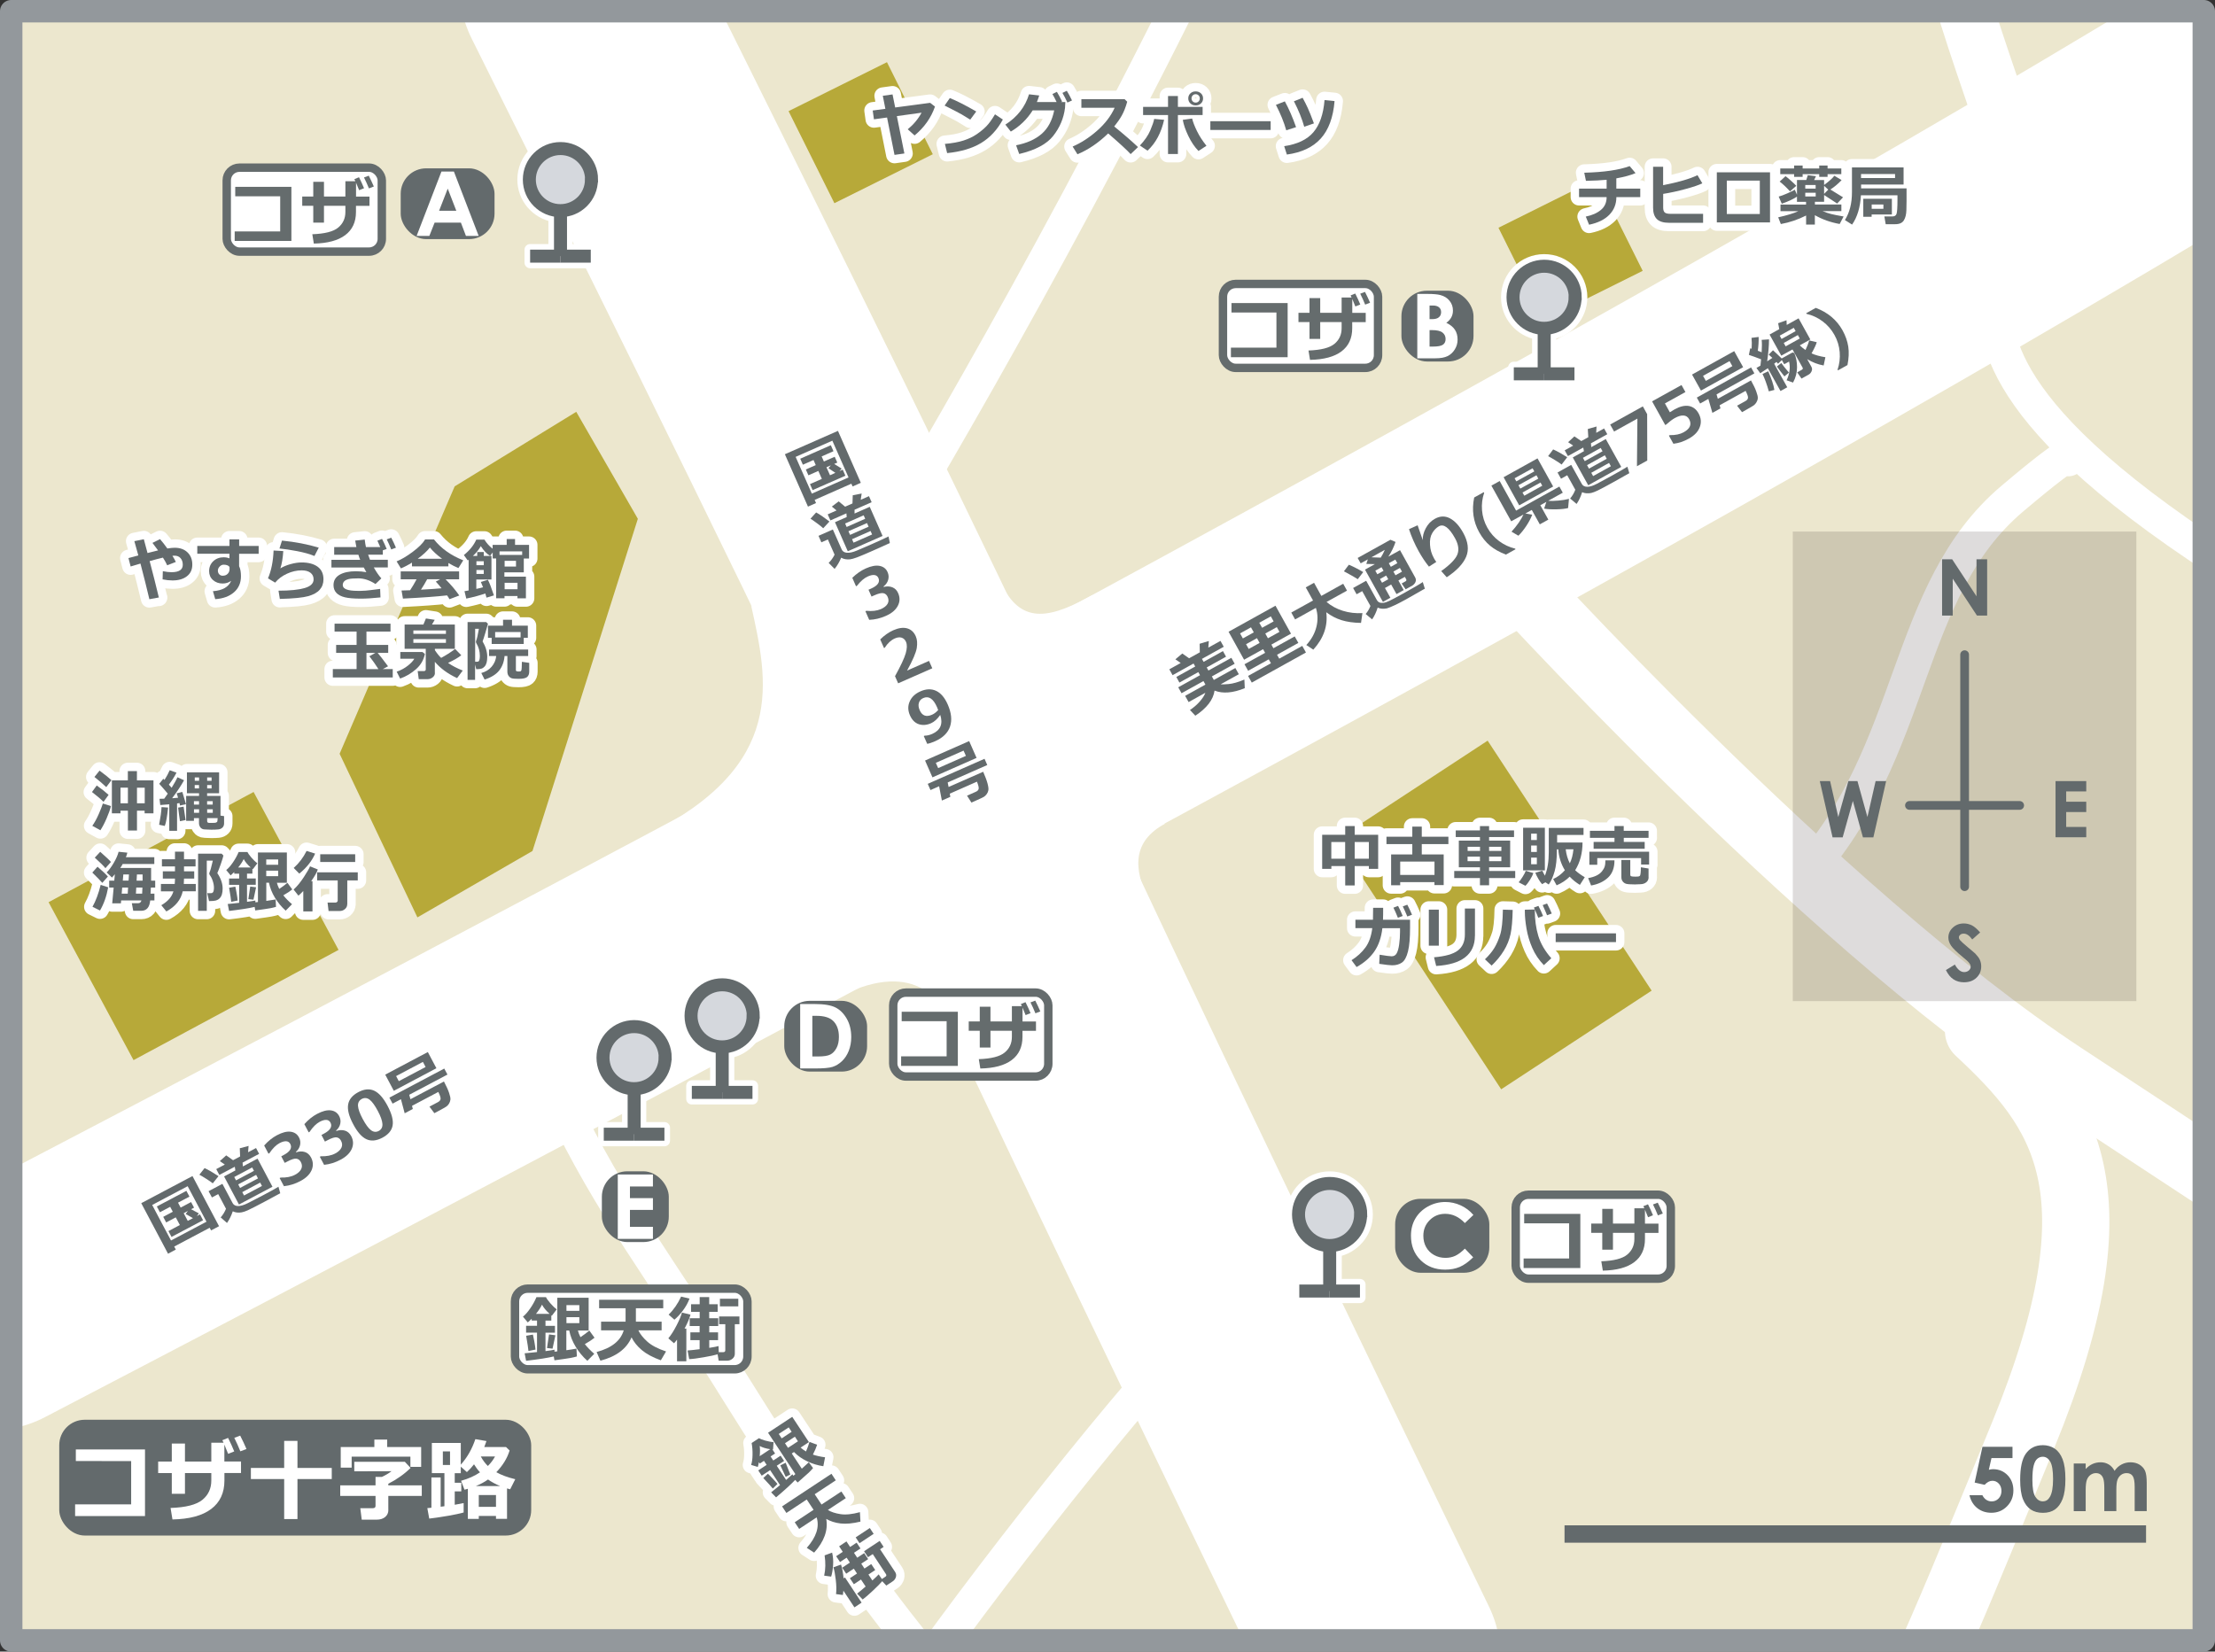 <?xml version="1.0" encoding="UTF-8"?>
<svg id="_レイヤー_1" data-name="レイヤー_1" xmlns="http://www.w3.org/2000/svg" xmlns:xlink="http://www.w3.org/1999/xlink" viewBox="0 0 395.18 294.73">
  <rect x="0" y="0" width="395.18" height="294.73" fill="#333333" stroke="none"/>
  <defs>
    <style>
      .cls-1 {
        fill: #d5d8dd;
      }

      .cls-1, .cls-2 {
        stroke-width: 1.16px;
      }

      .cls-1, .cls-2, .cls-3, .cls-4 {
        stroke: #636a6c;
      }

      .cls-5 {
        stroke-width: 42px;
      }

      .cls-5, .cls-2, .cls-6, .cls-7, .cls-8, .cls-9, .cls-10, .cls-3, .cls-4, .cls-11 {
        fill: none;
      }

      .cls-5, .cls-6, .cls-8, .cls-9, .cls-10, .cls-12, .cls-3, .cls-13, .cls-11 {
        stroke-linecap: round;
        stroke-linejoin: round;
      }

      .cls-5, .cls-6, .cls-8, .cls-10, .cls-13, .cls-11 {
        stroke: #fff;
      }

      .cls-14 {
        fill: #b7a939;
      }

      .cls-15 {
        fill: #231815;
        opacity: .15;
      }

      .cls-6 {
        stroke-width: 10px;
      }

      .cls-16, .cls-13 {
        fill: #fff;
      }

      .cls-7 {
        stroke: #656c6d;
        stroke-width: 1.5px;
      }

      .cls-17, .cls-12 {
        fill: #ece7ce;
      }

      .cls-8 {
        stroke-width: 3px;
      }

      .cls-18 {
        fill: #636a6c;
      }

      .cls-9, .cls-12 {
        stroke: #93989c;
        stroke-width: 4px;
      }

      .cls-10 {
        stroke-width: 6px;
      }

      .cls-3 {
        stroke-width: .78px;
      }

      .cls-4 {
        stroke-width: 3.1px;
      }

      .cls-19 {
        fill: #006c85;
      }

      .cls-20 {
        fill: #656c6d;
      }

      .cls-21 {
        clip-path: url(#clippath);
      }

      .cls-11 {
        stroke-width: 12px;
      }
    </style>
    <symbol id="_" data-name="●" viewBox="0 0 30.65 41.9">
      <g>
        <rect class="cls-15" width="30.65" height="41.9"/>
        <path class="cls-18" d="M13.32,2.48h.9l2.17,3.3v-3.3h.95v5.02h-.91l-2.16-3.29v3.29h-.95V2.48Z"/>
        <path class="cls-18" d="M16.72,35.77l-.71.63c-.25-.35-.5-.52-.76-.52-.13,0-.23.03-.31.1-.08.07-.12.14-.12.23s.03.16.09.24c.08.1.31.31.7.64.37.3.59.5.67.57.19.2.33.38.41.56.08.18.12.37.12.58,0,.41-.14.75-.43,1.02-.28.27-.66.4-1.11.4-.36,0-.67-.09-.93-.26-.27-.17-.49-.45-.68-.83l.8-.49c.24.44.52.67.83.67.16,0,.3-.05.41-.14.11-.1.17-.21.17-.33,0-.11-.04-.23-.13-.34-.08-.11-.27-.29-.56-.52-.55-.45-.9-.79-1.06-1.03-.16-.24-.24-.48-.24-.72,0-.35.13-.64.4-.89.27-.25.59-.37.98-.37.25,0,.49.06.72.17.23.12.47.33.74.64Z"/>
        <path class="cls-18" d="M2.4,22.27h.93l.73,3.21.9-3.21h.81l.89,3.21.73-3.21h.94l-1.14,5.02h-.93l-.9-3.25-.91,3.25h-.9l-1.14-5.02Z"/>
        <path class="cls-18" d="M23.44,22.27h2.74v.92h-1.79v.92h1.79v.92h-1.79v1.33h1.79v.92h-2.74v-5.02Z"/>
        <line class="cls-3" x1="15.33" y1="31.69" x2="15.33" y2="10.99"/>
        <line class="cls-3" x1="10.41" y1="24.44" x2="20.24" y2="24.44"/>
      </g>
    </symbol>
    <symbol id="_新規シンボル_257" data-name="新規シンボル 257" viewBox="0 0 7.7 11.76">
      <g>
        <path class="cls-13" d="M4.43,7.14c1.57-.28,2.77-1.64,2.77-3.29,0-1.85-1.5-3.35-3.35-3.35S.5,2,.5,3.85c0,1.65,1.2,3.01,2.77,3.29v2.96H1.14v1.16h5.41v-1.16h-2.12v-2.96ZM1.66,3.85c0-1.2.98-2.18,2.18-2.18s2.18.98,2.18,2.18-.98,2.18-2.18,2.18-2.18-.98-2.18-2.18Z"/>
        <g id="_新規シンボル_257-2" data-name="新規シンボル_257">
          <g>
            <path class="cls-1" d="M6.61,3.85c0,1.53-1.24,2.77-2.77,2.77s-2.77-1.24-2.77-2.77S2.32,1.08,3.85,1.08s2.77,1.24,2.77,2.76Z"/>
            <line class="cls-2" x1="3.85" y1="10.68" x2="3.85" y2="6.61"/>
            <line class="cls-2" x1="1.14" y1="10.68" x2="3.85" y2="10.68"/>
            <line class="cls-2" x1="3.85" y1="10.68" x2="6.55" y2="10.68"/>
          </g>
        </g>
      </g>
    </symbol>
    <clipPath id="clippath">
      <rect class="cls-12" x="2" y="2" width="391.18" height="290.73"/>
    </clipPath>
  </defs>
  <g id="_コザ十字路" data-name="コザ十字路">
    <rect class="cls-17" x="2" y="2" width="391.18" height="290.73"/>
    <g class="cls-21">
      <path class="cls-5" d="M-1.68,234.27C92.36,185.22,283.22,84.95,396.11,16.26"/>
      <path class="cls-5" d="M102.95-2.47c26.59,53.33,55.89,112.72,69.05,141.47,19.66,42.95,56.27,118.77,74.74,156.83"/>
      <path class="cls-10" d="M157,98s28.42-46.65,55.41-101.36"/>
      <path class="cls-11" d="M268,101s56,62,100,91c11.82,7.79,21.48,14.14,29.28,19.26"/>
      <path class="cls-11" d="M353,184c15,14,26,28,8,72-9,22-14,34-17.37,41.25"/>
      <path class="cls-10" d="M216,235c-7.5,5.83-37.22,42.91-52.7,64.95"/>
      <path class="cls-6" d="M361,33c-3.77-12.26-7.99-23.19-11.29-34.46"/>
      <path class="cls-10" d="M322,156c20-22,17.54-50.53,37-67,13-11,10-7,10-7"/>
      <path class="cls-10" d="M356,51c0,7-3,21,40,49"/>
      <path class="cls-10" d="M100.12,196.69c8.96,18.86,17.58,29.27,31.88,52.31,18,29,34,48,34,48"/>
      <path class="cls-16" d="M134,108c3,13.5,6.52,28.49-18.5,41-20,10,43-9,43-9l-24.5-32Z"/>
      <path class="cls-16" d="M148.5,178.5c14.5-8,19.67.34,20.67,3.84s-5.67-20.34-5.67-20.34l-15,16.5Z"/>
      <path class="cls-16" d="M207.83,147c-5.83,3.17-5.66,8-2.83,13.84,2.83,5.83-11.67-5.84-11.67-5.84l.5-10.5,14,2.5Z"/>
      <path class="cls-16" d="M178.33,103.5c3.34,7.5,8,7.33,15.67,3.17,7.67-4.17-1,6.17-1,6.17l-11.67,5.33-7.33-10.33,4.33-4.34Z"/>
      <rect class="cls-14" x="13.76" y="149.27" width="41.53" height="32" transform="translate(-74.15 36.05) rotate(-28.27)"/>
      <rect class="cls-14" x="144.38" y="13.87" width="18.35" height="19.61" transform="translate(106.33 -124.34) rotate(63.54)"/>
      <rect class="cls-14" x="271.03" y="34.69" width="18.35" height="19.61" transform="translate(195.19 -226.19) rotate(63.54)"/>
      <line class="cls-4" x1="279.13" y1="273.75" x2="382.88" y2="273.75"/>
      <g>
        <path class="cls-18" d="M353.67,258.18h5.38v2.02h-3.75l-.47,2.09c.13-.04.26-.06.38-.08.12-.02.25-.03.36-.03,1.04,0,1.91.36,2.6,1.07s1.04,1.62,1.04,2.73-.38,2.06-1.14,2.83c-.76.77-1.69,1.15-2.79,1.15-.98,0-1.82-.28-2.52-.84s-1.16-1.32-1.38-2.29h2.3c.18.36.41.63.7.82.29.19.61.28.96.28.48,0,.9-.17,1.23-.52.34-.35.51-.8.51-1.34s-.16-.97-.47-1.31c-.32-.34-.7-.51-1.14-.51-.24,0-.48.06-.71.18-.23.12-.46.3-.68.54l-1.78-.4,1.39-6.38Z"/>
        <path class="cls-18" d="M364.41,257.89c.84,0,1.56.21,2.17.62.61.41,1.08,1.04,1.41,1.89.33.85.5,2.02.5,3.54s-.17,2.71-.5,3.56c-.34.85-.79,1.47-1.36,1.87s-1.28.6-2.15.6-1.59-.2-2.18-.6-1.05-1.01-1.38-1.83c-.33-.82-.5-1.98-.5-3.49,0-2.11.33-3.64.98-4.59.72-1.04,1.73-1.56,3.02-1.56ZM364.46,259.96c-.37,0-.7.12-.98.36-.29.24-.5.64-.65,1.22-.15.58-.23,1.42-.23,2.54,0,1.45.17,2.46.52,3.01s.79.83,1.34.83.95-.26,1.26-.79c.38-.64.57-1.7.57-3.19s-.17-2.55-.51-3.12c-.34-.57-.78-.86-1.32-.86Z"/>
        <path class="cls-18" d="M369.98,261.17h2.13v.98c.37-.4.77-.7,1.22-.9.45-.2.93-.3,1.46-.3s1.01.13,1.44.39c.43.26.77.64,1.03,1.14.34-.5.75-.88,1.25-1.14.49-.26,1.03-.39,1.61-.39s1.14.14,1.59.42.79.65.99,1.1c.2.45.3,1.19.3,2.21v4.98h-2.15v-4.31c0-.96-.12-1.62-.36-1.96-.24-.34-.6-.51-1.08-.51-.36,0-.69.1-.98.31-.29.21-.5.5-.64.86s-.21.96-.21,1.77v3.84h-2.15v-4.12c0-.76-.06-1.31-.17-1.65-.11-.34-.28-.59-.51-.76-.22-.17-.5-.25-.81-.25-.35,0-.68.11-.97.32s-.51.51-.65.89c-.14.38-.21.98-.21,1.8v3.78h-2.13v-8.5Z"/>
      </g>
      <g>
        <path class="cls-19" d="M78.76,30.61h2.22l4.42,11.49h-2.27l-.9-2.37h-4.69l-.94,2.37h-2.27l4.43-11.49ZM79.88,33.66l-1.54,3.95h3.07l-1.53-3.95Z"/>
        <rect class="cls-18" x="71.49" y="30.04" width="16.74" height="12.63" rx="4.54" ry="4.54"/>
        <path class="cls-16" d="M78.76,30.61h2.22l4.42,11.49h-2.27l-.9-2.37h-4.69l-.94,2.37h-2.27l4.43-11.49ZM79.88,33.66l-1.54,3.95h3.07l-1.53-3.95Z"/>
      </g>
      <g>
        <path class="cls-19" d="M252.86,63.94v-11.49h1.81c1.05,0,1.81.07,2.3.2.69.18,1.24.52,1.64,1.02.41.5.61,1.08.61,1.75,0,.44-.09.83-.28,1.19-.18.36-.49.69-.9,1,.7.33,1.21.74,1.53,1.23s.48,1.07.48,1.75-.17,1.23-.5,1.77c-.33.53-.76.93-1.29,1.19-.53.26-1.25.39-2.18.39h-3.22ZM255.05,54.53v2.42h.48c.53,0,.93-.11,1.19-.34.26-.22.39-.53.39-.91,0-.36-.12-.64-.37-.86-.25-.21-.62-.32-1.12-.32h-.56ZM255.05,58.9v2.95h.55c.91,0,1.52-.11,1.84-.34.32-.23.47-.56.47-1,0-.49-.19-.89-.56-1.17-.37-.29-.99-.43-1.85-.43h-.45Z"/>
        <rect class="cls-18" x="250.03" y="51.88" width="12.86" height="12.63" rx="4.54" ry="4.54"/>
        <path class="cls-16" d="M252.86,63.94v-11.49h1.81c1.05,0,1.81.07,2.3.2.69.18,1.24.52,1.64,1.02.41.5.61,1.08.61,1.75,0,.44-.09.83-.28,1.19-.18.36-.49.69-.9,1,.7.33,1.21.74,1.53,1.23s.48,1.07.48,1.75-.17,1.23-.5,1.77c-.33.53-.76.93-1.29,1.19-.53.26-1.25.39-2.18.39h-3.22ZM255.05,54.53v2.42h.48c.53,0,.93-.11,1.19-.34.26-.22.39-.53.39-.91,0-.36-.12-.64-.37-.86-.25-.21-.62-.32-1.12-.32h-.56ZM255.05,58.9v2.95h.55c.91,0,1.52-.11,1.84-.34.32-.23.47-.56.47-1,0-.49-.19-.89-.56-1.17-.37-.29-.99-.43-1.85-.43h-.45Z"/>
      </g>
      <g>
        <path class="cls-19" d="M262.88,216.8l-1.53,1.46c-1.04-1.1-2.21-1.65-3.51-1.65-1.1,0-2.02.38-2.77,1.13-.75.75-1.13,1.68-1.13,2.78,0,.77.17,1.45.5,2.04.33.59.8,1.06,1.41,1.4.61.34,1.29.51,2.03.51.63,0,1.22-.12,1.74-.36.53-.24,1.1-.67,1.73-1.29l1.48,1.55c-.85.83-1.65,1.4-2.41,1.72s-1.62.48-2.59.48c-1.79,0-3.25-.57-4.39-1.7s-1.71-2.58-1.71-4.36c0-1.15.26-2.16.78-3.05s1.26-1.61,2.23-2.15c.97-.54,2.01-.81,3.12-.81.95,0,1.86.2,2.74.6s1.63.97,2.27,1.71Z"/>
        <rect class="cls-18" x="248.91" y="213.93" width="16.8" height="13.2" rx="4.54" ry="4.54"/>
        <path class="cls-16" d="M262.88,216.8l-1.53,1.46c-1.04-1.1-2.21-1.65-3.51-1.65-1.1,0-2.02.38-2.77,1.13-.75.75-1.13,1.68-1.13,2.78,0,.77.17,1.45.5,2.04.33.59.8,1.06,1.41,1.4.61.34,1.29.51,2.03.51.63,0,1.22-.12,1.74-.36.53-.24,1.1-.67,1.73-1.29l1.48,1.55c-.85.83-1.65,1.4-2.41,1.72s-1.62.48-2.59.48c-1.79,0-3.25-.57-4.39-1.7s-1.71-2.58-1.71-4.36c0-1.15.26-2.16.78-3.05s1.26-1.61,2.23-2.15c.97-.54,2.01-.81,3.12-.81.95,0,1.86.2,2.74.6s1.63.97,2.27,1.71Z"/>
      </g>
      <g>
        <path class="cls-19" d="M142.76,179.17h2.59c1.67,0,2.91.21,3.72.62.81.41,1.48,1.09,2.01,2.02.53.93.79,2.02.79,3.27,0,.89-.15,1.7-.44,2.44s-.7,1.36-1.22,1.85c-.52.49-1.08.83-1.68,1.02-.6.19-1.65.28-3.14.28h-2.63v-11.49ZM144.93,181.28v7.25h1.02c1,0,1.73-.11,2.18-.34.45-.23.82-.62,1.11-1.16.29-.54.43-1.21.43-2,0-1.22-.34-2.17-1.02-2.84-.61-.6-1.6-.91-2.96-.91h-.74Z"/>
        <rect class="cls-18" x="139.92" y="178.6" width="14.78" height="12.63" rx="4.54" ry="4.54"/>
        <path class="cls-16" d="M142.76,179.17h2.59c1.67,0,2.91.21,3.72.62.81.41,1.48,1.09,2.01,2.02.53.93.79,2.02.79,3.27,0,.89-.15,1.7-.44,2.44s-.7,1.36-1.22,1.85c-.52.49-1.08.83-1.68,1.02-.6.19-1.65.28-3.14.28h-2.63v-11.49ZM144.93,181.28v7.25h1.02c1,0,1.73-.11,2.18-.34.45-.23.82-.62,1.11-1.16.29-.54.43-1.21.43-2,0-1.22-.34-2.17-1.02-2.84-.61-.6-1.6-.91-2.96-.91h-.74Z"/>
      </g>
      <g>
        <path class="cls-19" d="M110.22,209.59h6.27v2.14h-4.1v2.08h4.1v2.1h-4.1v3.02h4.1v2.15h-6.27v-11.49Z"/>
        <rect class="cls-18" x="107.38" y="209.02" width="11.94" height="12.63" rx="4.54" ry="4.54"/>
        <path class="cls-16" d="M110.22,209.59h6.27v2.14h-4.1v2.08h4.1v2.1h-4.1v3.02h4.1v2.15h-6.27v-11.49Z"/>
      </g>
      <use width="30.65" height="41.9" transform="translate(319.85 94.85) scale(2)" xlink:href="#_"/>
      <use width="7.7" height="11.76" transform="translate(121.15 173.58) scale(2)" xlink:href="#_新規シンボル_257"/>
      <use width="7.7" height="11.76" transform="translate(105.44 181.04) scale(2)" xlink:href="#_新規シンボル_257"/>
      <use width="7.7" height="11.76" transform="translate(92.3 24.35) scale(2)" xlink:href="#_新規シンボル_257"/>
      <use width="7.7" height="11.76" transform="translate(267.8 45.35) scale(2)" xlink:href="#_新規シンボル_257"/>
      <use width="7.7" height="11.76" transform="translate(229.53 209.03) scale(2)" xlink:href="#_新規シンボル_257"/>
    </g>
    <rect class="cls-9" x="2" y="2" width="391.18" height="290.73"/>
  </g>
  <g>
    <path class="cls-18" d="M37.41,219.1l-6.33,3.35.29.54-1.39.74-4.78-9.02,9.14-4.84,4.74,8.95-1.42.75-.25-.47ZM30.51,221.37l6.33-3.35-3.36-6.34-6.33,3.35,3.36,6.34ZM36.26,217.74l-5.66,2.99-.55-1.04,2.04-1.08-.73-1.37-1.71.91-.53-1,1.71-.91-.47-.88-1.83.97-.55-1.03,5.27-2.79.55,1.03-2.04,1.08.47.88,1.86-.99.53,1-.53.28c.27.13.73.38,1.39.74l-.36.48.56-.3.55,1.05ZM33.5,217.87l.93-.49s-.48-.28-1.3-.74l.39-.54-.75.4.73,1.37Z"/>
    <path class="cls-18" d="M38.99,209.88l-1.03,1.29c-.17-.15-.54-.41-1.12-.78s-1-.62-1.27-.76l.93-1.18c.62.28,1.45.76,2.49,1.44ZM49.68,211.77l.32,1.17c-1.1.59-2.05,1.11-2.86,1.54-1.35.72-2.28,1.19-2.79,1.43s-.91.38-1.2.43c-.29.06-.58.07-.86.04-.28-.03-.54-.1-.76-.22-.27.8-.61,1.49-1.03,2.08l-1.13-.99c.41-.46.72-.98.95-1.54l-1.39-2.62-1.12.6-.6-1.12,2.47-1.31,1.82,3.43c.18.35.51.52.97.53.46,0,1.04-.16,1.73-.51.69-.35,1.57-.8,2.65-1.37,1.44-.76,2.39-1.28,2.84-1.57ZM42.64,214.96l-2.66-5.02,2.01-1.07-.1-.66-2.76,1.46-.55-1.04,1.53-.81-.89-.62,1.14-1.02c.21.13.61.42,1.22.86l1.26-.67-.06-1.46,1.57-.42-.09,1.13,1.42-.75.55,1.04-2.95,1.56c0,.12.02.35.05.68l2.62-1.39,2.66,5.02-5.98,3.17ZM45.31,208.94l-.32-.6-3.2,1.7.32.6,3.2-1.7ZM42.83,211.99l3.2-1.7-.33-.63-3.2,1.7.33.63ZM43.54,213.34l3.2-1.7-.32-.6-3.2,1.7.32.6Z"/>
    <path class="cls-18" d="M50.67,211.7l-.78-1.47.17-.09c1.03.03,1.89-.13,2.58-.5.55-.29.91-.63,1.1-1.02s.17-.8-.06-1.24c-.18-.34-.44-.55-.78-.61s-.89.11-1.64.51l-.46.24-.62-1.17.43-.23c1.16-.61,1.55-1.28,1.18-1.98-.16-.3-.4-.46-.73-.48-.33-.02-.72.09-1.18.33-.62.33-1.23.93-1.82,1.81l-.16.08-.77-1.46c.7-.79,1.46-1.4,2.27-1.83.96-.51,1.78-.72,2.46-.63.68.09,1.17.43,1.48,1.01.23.43.3.89.2,1.36-.1.47-.35.88-.75,1.23l.04.07c.57-.18,1.09-.2,1.56-.05s.83.47,1.1.97c.4.76.43,1.52.1,2.28-.34.76-1,1.41-1.99,1.93-.96.51-1.93.81-2.9.91Z"/>
    <path class="cls-18" d="M57.84,207.9l-.78-1.47.17-.09c1.03.03,1.89-.13,2.58-.5.55-.29.91-.63,1.1-1.02s.17-.8-.06-1.24c-.18-.35-.44-.55-.78-.61-.34-.06-.89.11-1.64.51l-.46.24-.62-1.18.43-.23c1.16-.61,1.55-1.28,1.18-1.98-.16-.3-.4-.46-.73-.48-.33-.02-.72.09-1.18.33-.62.33-1.23.93-1.82,1.81l-.16.08-.77-1.46c.7-.79,1.46-1.4,2.27-1.83.96-.51,1.78-.72,2.46-.63.68.09,1.17.43,1.48,1.01.23.44.3.89.2,1.36-.1.47-.35.88-.75,1.23l.04.07c.57-.18,1.09-.2,1.56-.05s.83.47,1.1.97c.4.76.43,1.52.1,2.28-.34.76-1,1.41-1.99,1.93-.96.51-1.93.81-2.9.91Z"/>
    <path class="cls-18" d="M68.22,203.03c-1.06.56-2.01.65-2.84.27s-1.63-1.28-2.38-2.71c-.75-1.41-1.04-2.57-.89-3.48.15-.91.76-1.65,1.81-2.21s2-.65,2.84-.26,1.63,1.28,2.38,2.69c.76,1.43,1.06,2.6.91,3.5s-.76,1.63-1.83,2.2ZM64.55,196.11c-.48.26-.71.67-.68,1.23.03.56.31,1.35.84,2.34.53.99,1.02,1.66,1.47,2s.92.39,1.39.14c.47-.25.69-.66.66-1.24-.03-.58-.31-1.36-.83-2.34-.53-.99-1.01-1.66-1.46-2-.45-.34-.91-.38-1.4-.13Z"/>
    <path class="cls-18" d="M77.86,190.63l-7.6,4.03-1.53-2.89,7.6-4.03,1.53,2.89ZM79.21,193.01c.42.8.73,1.47.91,2.01s.27.94.24,1.2-.11.5-.25.73c-.14.23-.3.4-.48.52-.17.12-.65.39-1.42.8l-.72.38-.87-1.17,1.53-.81c.26-.14.41-.32.45-.54.04-.22-.09-.64-.4-1.27l-4.69,2.48.14.56-1.45.77-.67-2.51-1.49.79-.57-1.07,9.79-5.19.57,1.07-6.82,3.61.22.79,5.97-3.16ZM75.93,190.41l-.48-.91-4.78,2.53.48.91,4.78-2.53Z"/>
  </g>
  <g>
    <path class="cls-18" d="M216.69,123.24c-.23,1.63-1.38,3.12-3.43,4.48l-.96-1.02c.64-.42,1.22-.91,1.73-1.49.51-.58.85-1.1,1.02-1.58l-2.99,1.66-.62-1.11,3.62-2.01-.35-.63-3.91,2.17-.59-1.06,3.89-2.16-.31-.55-3.37,1.87-.55-1,3.37-1.87-.3-.53-3.74,2.08-.58-1.05,2.03-1.13-.95-.65,1.23-1.04,1.22.85,1.91-1.06-.03-1.53,1.64-.49-.09,1.18,2.17-1.2.58,1.05-3.89,2.16.3.53,3.45-1.92.55,1-3.45,1.92.31.55,4.09-2.27.59,1.06-4.07,2.26.35.63,3.84-2.13.62,1.11-3.23,1.79c.19.04.66.03,1.42-.04s1.69-.33,2.8-.8l.07,1.54c-2.12.86-3.92,1.01-5.39.43Z"/>
    <path class="cls-18" d="M233,116.44l-9.67,5.37-.66-1.19,4.08-2.26-.39-.7-3.68,2.04-.65-1.16,3.68-2.04-.36-.65-3.39,1.88-2.77-4.99,8.37-4.65,2.77,4.99-3.5,1.95.36.65,3.8-2.11.65,1.16-3.8,2.11.39.7,4.11-2.28.66,1.19ZM221.74,113.93l1.95-1.08-.5-.9-1.95,1.08.5.9ZM224.26,113.88l-1.95,1.08.47.85,1.95-1.08-.47-.85ZM225.17,112.03l2.06-1.14-.5-.9-2.06,1.14.5.9ZM227.8,111.91l-2.06,1.14.47.85,2.06-1.14-.47-.85Z"/>
    <path class="cls-18" d="M236.62,109.26c.31,2.41-.46,4.63-2.31,6.67l-1.25-.82c.91-.99,1.51-2.07,1.8-3.24.29-1.17.26-2.3-.09-3.39l-3.71,2.06-.68-1.23,3.88-2.15-1.3-2.34,1.48-.82,1.3,2.34,3.9-2.17.68,1.23-3.65,2.02c.82.7,1.79,1.23,2.91,1.58,1.12.35,2.29.48,3.49.41l-.25,1.75c-1.36-.02-2.52-.19-3.48-.49s-1.87-.77-2.72-1.41Z"/>
    <path class="cls-18" d="M243.22,102.08l-.98,1.28c-.3-.21-1.12-.69-2.47-1.41l.88-1.17c.65.26,1.51.69,2.57,1.31ZM253.83,103.84l.38,1.22c-.06.03-.13.06-.22.11l-3.18,1.81c-1.52.84-2.65,1.37-3.39,1.59-.65.12-1.19.07-1.63-.14-.25.81-.58,1.51-.99,2.1l-1.15-.96c.37-.43.65-.91.85-1.43l-1.47-2.65-1,.56-.62-1.12,2.33-1.29,1.92,3.46c.11.19.26.33.45.41s.43.1.7.07c.28-.03.63-.15,1.08-.36.44-.21,1.24-.63,2.41-1.28,1.86-1.03,3.04-1.72,3.56-2.08ZM250.65,102.94l-1.16.65.95,1.71-1.29.72-.95-1.71-1.11.62.97,1.74-1.33.74-3.2-5.76,1.77-.98c-.16,0-.67-.02-1.54-.04l.28-.81-1.28.71-.54-.96,5.85-3.25.91.39c-.3.9-.72,1.77-1.28,2.62l2.08-1.15,2.7,4.86c.16.29.17.58.04.86-.13.28-.37.52-.7.7h-.02s-1.02.56-1.02.56l-.71-1.04.67-.37c.18-.1.22-.23.13-.4l-.22-.39ZM244.68,99.45l1.66.06c.27-.43.52-.9.73-1.39l-2.39,1.33ZM246.84,101.86l-.36-.64-1.11.62.36.64,1.11-.62ZM246.57,103.99l1.11-.62-.37-.66-1.11.62.37.66ZM247.78,100.51l.36.64,1.16-.65-.36-.64-1.16.65ZM248.97,102.66l1.16-.65-.37-.66-1.16.65.37.66Z"/>
    <path class="cls-18" d="M258.12,103.02l-.99-1.11c1.59-1.14,2.55-2.13,2.88-2.96.33-.83.19-1.8-.41-2.89-1.06-1.91-2.02-2.62-2.89-2.14-.46.26-.85.66-1.18,1.21-.33.55-.46,1.26-.4,2.11.05.85.29,1.65.7,2.38.12.22.26.44.42.66l-1.31.84c-.65-.8-1.26-1.72-1.84-2.76-.7-1.27-1.28-2.58-1.72-3.93l1.54-.69c.2.59.5,1.48.92,2.65-.04-.65.13-1.35.52-2.1.39-.75.94-1.33,1.66-1.72.91-.5,1.8-.53,2.67-.07s1.66,1.31,2.35,2.56c.89,1.6,1.07,3.03.54,4.29-.53,1.26-1.68,2.48-3.46,3.66Z"/>
    <path class="cls-18" d="M270.38,98.02l-1.71.95c-1.14-.44-2.09-.97-2.85-1.61s-1.4-1.44-1.93-2.4c-1.04-1.88-1.34-3.94-.88-6.18l1.71-.95.07.12c-.34.99-.47,2.03-.38,3.12s.4,2.11.94,3.08c.54.97,1.24,1.77,2.12,2.42.88.65,1.83,1.09,2.85,1.33l.07.12Z"/>
    <path class="cls-18" d="M273.36,91.86c-.23.61-.57,1.26-1.03,1.96s-.94,1.3-1.43,1.78l-1.23-.72c.46-.5.89-1.04,1.29-1.61.39-.58.67-1.06.84-1.45l-2.18,1.21-3.54-6.37,1.48-.82,2.93,5.28,7.72-4.29.61,1.09-2.61,1.45c.48.04,1.09.03,1.84-.04s1.37-.17,1.87-.31l-.15,1.64c-.48.13-1.17.21-2.09.23s-1.65-.02-2.19-.13l.4-1.2-1.08.6,1.43,2.57-1.52.84-1.43-2.57-1.14.63,1.23.22ZM277.1,86.82l-6.06,3.36-2.78-5.02,6.05-3.36,2.79,5.02ZM273.74,84.12l-.31-.55-3.21,1.78.31.55,3.21-1.78ZM271.24,87.19l3.21-1.78-.33-.6-3.21,1.78.33.6ZM274.84,86.11l-3.21,1.78.32.57,3.21-1.78-.32-.57Z"/>
    <path class="cls-18" d="M279.61,81.59l-1,1.31c-.17-.15-.55-.4-1.13-.76-.58-.36-1.01-.6-1.28-.74l.9-1.2c.63.27,1.46.73,2.51,1.39ZM290.34,83.27l.35,1.17c-1.08.62-2.03,1.15-2.83,1.59-1.34.74-2.26,1.24-2.77,1.48-.51.24-.9.4-1.19.46s-.58.08-.86.06c-.28-.02-.54-.09-.77-.2-.25.81-.58,1.51-.99,2.1l-1.15-.97c.4-.47.7-.99.92-1.56l-1.44-2.59-1.11.62-.62-1.11,2.44-1.36,1.89,3.4c.19.34.52.51.98.51s1.04-.18,1.72-.54c.69-.36,1.56-.83,2.62-1.42,1.42-.79,2.36-1.33,2.81-1.62ZM283.36,86.6l-2.76-4.97,1.99-1.11-.12-.65-2.74,1.52-.57-1.03,1.51-.84-.9-.61,1.12-1.04c.21.13.62.41,1.23.84l1.25-.69-.09-1.46,1.56-.45-.06,1.13,1.41-.78.57,1.03-2.92,1.62c0,.12.03.35.06.68l2.59-1.44,2.76,4.97-5.92,3.29ZM285.91,80.53l-.33-.59-3.17,1.76.33.59,3.17-1.76ZM283.49,83.63l3.17-1.76-.34-.62-3.17,1.76.34.62ZM284.23,84.96l3.17-1.76-.33-.59-3.17,1.76.33.59Z"/>
    <path class="cls-18" d="M293.87,73.89l.02,8.29-1.84,1.02.08-8.5-4.16,2.31-.7-1.25,5.83-3.24.76,1.37Z"/>
    <path class="cls-18" d="M298.56,79.2l-.81-1.46.17-.09c.99.02,1.82-.15,2.48-.52,1.15-.64,1.46-1.42.95-2.34-.22-.39-.54-.61-.98-.64-.43-.04-.96.12-1.58.46-.42.24-.92.61-1.5,1.13l-.19.11-2.35-4.23,5.25-2.91.7,1.25-3.66,2.03.88,1.58c.38-.24.66-.41.85-.52.96-.53,1.81-.73,2.55-.6.74.14,1.31.58,1.72,1.31.45.81.53,1.63.22,2.45-.3.82-.95,1.51-1.95,2.06-.91.51-1.83.81-2.75.92Z"/>
    <path class="cls-18" d="M310.99,65.53l-7.52,4.17-1.59-2.86,7.52-4.18,1.59,2.86ZM312.39,67.88c.44.79.76,1.45.95,1.99.2.54.29.93.27,1.19-.02.26-.1.5-.24.73-.14.23-.29.41-.46.53-.17.13-.64.4-1.4.83l-.71.4-.89-1.15,1.51-.84c.26-.14.41-.33.44-.55.04-.22-.11-.64-.42-1.26l-4.64,2.57.15.56-1.44.8-.72-2.49-1.47.82-.59-1.06,9.68-5.38.59,1.06-6.75,3.75.23.79,5.91-3.28ZM309.07,65.34l-.5-.9-4.73,2.63.5.9,4.73-2.63Z"/>
    <path class="cls-18" d="M318.85,69.12l-1.19.66-2.26-4.07c-.55.38-1,.67-1.35.89l-.68-.94c.17-.1.41-.23.71-.41.04-.32.08-.7.12-1.13-.8-.31-1.53-.58-2.18-.79l.24-1.18.25.08c.05-.75.04-1.39-.02-1.94l1.27-.16c.02.79-.03,1.61-.15,2.47.08.03.31.12.69.26.06-.94.06-1.67,0-2.21l1.31-.09c0,1.14-.12,2.44-.33,3.92.37-.23.67-.44.93-.61-.33-.32-.55-.52-.65-.59l.76-.77c.35.3.86.79,1.55,1.46l1.93-1.07.32.1c.32.74.49,1.58.49,2.54,0,.96-.24,1.87-.71,2.73l-1.15-.41c.55-1.16.69-2.28.44-3.34l-.87.48-.42-.75-.68.66c-.04-.05-.13-.16-.28-.32-.12.09-.26.2-.41.32l2.34,4.21ZM315.47,66.25c.59,1.33.96,2.44,1.1,3.33l-.99.26c-.36-1.28-.74-2.31-1.13-3.1l1.03-.49ZM323.17,65.45c.14.25.16.51.04.79-.11.27-.29.48-.54.62l-1.26.7-.77-1.11.82-.46c.18-.1.23-.23.14-.39l-1.8-3.24-2,1.11-2.09-3.77,1.73-.96-.2-1.06,1.49-.53.04.84,2.12-1.18,2.09,3.77-1.88,1.05c.31.3.65.58,1.02.83.33-.7.55-1.27.65-1.71l1.36.32c-.13.46-.44,1.12-.93,1.99.64.3,1.47.53,2.47.69l-.31,1.47c-1.03-.18-2.01-.56-2.94-1.13l.75,1.36ZM319.17,66.49l-.81.68c-.68-.84-1.12-1.43-1.34-1.77l.79-.62c.23.35.68.92,1.35,1.71ZM317.85,60.49l2.51-1.4-.33-.59-2.51,1.4.33.59ZM320.75,59.8l-2.51,1.4.34.61,2.52-1.4-.34-.61Z"/>
    <path class="cls-18" d="M329.62,65.14l-1.71.95-.07-.12c.34-1.01.47-2.05.38-3.14-.09-1.08-.4-2.11-.94-3.07-.54-.97-1.24-1.77-2.11-2.42-.87-.65-1.82-1.09-2.86-1.33l-.07-.12,1.71-.95c2.14.8,3.74,2.14,4.78,4.01.53.96.87,1.93,1.02,2.9.15.98.1,2.07-.14,3.28Z"/>
  </g>
  <g>
    <g>
      <path class="cls-19" d="M25.87,270.55h-12.47v-2.09h10v-7.72l-9.87-.02v-2.06h12.34v11.89Z"/>
      <path class="cls-19" d="M40.04,260.81h2.96v2.05h-2.96v1.34c0,2.21-.79,3.9-2.37,5.09s-3.88,1.8-6.9,1.86l-.34-2.05c2.73-.09,4.62-.58,5.68-1.45,1.06-.87,1.59-2.02,1.59-3.44v-1.34h-4.7v3.7h-2.35v-3.7h-2.43v-2.05h2.43v-3.22h2.35v3.22h4.7v-3.36h2.19c-.09-.2-.16-.35-.22-.45l1.02-.41c.42.83.79,1.63,1.1,2.41l-1.09.43c-.14-.35-.36-.9-.67-1.65v3.03ZM43.97,258.58l-1.09.41c-.34-.85-.7-1.65-1.08-2.4l1.05-.4c.4.77.77,1.56,1.12,2.38Z"/>
      <path class="cls-19" d="M53.07,271.08h-2.37v-7.14h-5.94v-1.98h5.94v-4.83h2.37v4.83h6.12v1.98h-6.12v7.14Z"/>
      <path class="cls-19" d="M69.29,269.45c0,.52-.19.94-.57,1.26s-.89.48-1.54.48h-2.64l-.26-2.05h2.24c.32,0,.48-.14.48-.41v-1.78h-6.3v-1.88h6.3v-1.51h1.14c.62-.29,1.2-.63,1.71-1.02l-6.64.02v-1.7h9.02l1.02,1.1c-1.06,1.06-2.39,2-3.97,2.82v.29h5.97v1.88h-5.97v2.5ZM75.13,261.77h-1.91v-1.83h-10.48v1.97h-1.95v-3.68h6v-1.33h2.29v1.33h6.06v3.54Z"/>
      <path class="cls-19" d="M88.49,270.52h-3.07v.53h-1.95v-5.37c-.23.07-.44.12-.6.16l-.61-1.59c1.31-.36,2.43-.87,3.38-1.51-.4-.43-.76-.91-1.07-1.43-.42.54-.85,1.01-1.27,1.39l-1.09-.97v1.16h-1.08v1.71h1.17v1.54h-1.17v2.39c.61-.1,1.14-.2,1.59-.3v1.68c-1.38.38-3.42.74-6.14,1.09l-.34-1.87.73-.07v-5.41h1.65v5.23l.67-.09v-5.91h-2.24v-5.38h5.16v3.87c1.13-1.25,2-2.77,2.6-4.55l1.98.34c-.13.4-.26.75-.39,1.07h3.88l.64.61c-.42,1.38-1.21,2.67-2.37,3.88.89.5,2.01.92,3.38,1.25l-.91,1.8c-.14-.04-.32-.09-.56-.16v5.43h-1.97v-.53ZM80.29,261.43v-2.42h-1.28v2.42h1.28ZM84.9,265.19h4.33c-.8-.33-1.52-.72-2.16-1.17-.65.46-1.38.85-2.17,1.17ZM85.42,268.9h3.07v-2.11h-3.07v2.11ZM87.04,261.61c.53-.52.95-1.09,1.28-1.7h-2.54c.35.66.77,1.22,1.26,1.7Z"/>
    </g>
    <rect class="cls-18" x="10.57" y="253.36" width="84.2" height="20.66" rx="4.54" ry="4.54"/>
    <g>
      <path class="cls-16" d="M25.87,270.55h-12.47v-2.09h10v-7.72l-9.87-.02v-2.06h12.34v11.89Z"/>
      <path class="cls-16" d="M40.04,260.81h2.96v2.05h-2.96v1.34c0,2.21-.79,3.9-2.37,5.09s-3.88,1.8-6.9,1.86l-.34-2.05c2.73-.09,4.62-.58,5.68-1.45,1.06-.87,1.59-2.02,1.59-3.44v-1.34h-4.7v3.7h-2.35v-3.7h-2.43v-2.05h2.43v-3.22h2.35v3.22h4.7v-3.36h2.19c-.09-.2-.16-.35-.22-.45l1.02-.41c.42.83.79,1.63,1.1,2.41l-1.09.43c-.14-.35-.36-.9-.67-1.65v3.03ZM43.97,258.58l-1.09.41c-.34-.85-.7-1.65-1.08-2.4l1.05-.4c.4.77.77,1.56,1.12,2.38Z"/>
      <path class="cls-16" d="M53.07,271.08h-2.37v-7.14h-5.94v-1.98h5.94v-4.83h2.37v4.83h6.12v1.98h-6.12v7.14Z"/>
      <path class="cls-16" d="M69.29,269.45c0,.52-.19.94-.57,1.26s-.89.48-1.54.48h-2.64l-.26-2.05h2.24c.32,0,.48-.14.48-.41v-1.78h-6.3v-1.88h6.3v-1.51h1.14c.62-.29,1.2-.63,1.71-1.02l-6.64.02v-1.7h9.02l1.02,1.1c-1.06,1.06-2.39,2-3.97,2.82v.29h5.97v1.88h-5.97v2.5ZM75.13,261.77h-1.91v-1.83h-10.48v1.97h-1.95v-3.68h6v-1.33h2.29v1.33h6.06v3.54Z"/>
      <path class="cls-16" d="M88.49,270.52h-3.07v.53h-1.95v-5.37c-.23.07-.44.12-.6.16l-.61-1.59c1.31-.36,2.43-.87,3.38-1.51-.4-.43-.76-.91-1.07-1.43-.42.54-.85,1.01-1.27,1.39l-1.09-.97v1.16h-1.08v1.71h1.17v1.54h-1.17v2.39c.61-.1,1.14-.2,1.59-.3v1.68c-1.38.38-3.42.74-6.14,1.09l-.34-1.87.73-.07v-5.41h1.65v5.23l.67-.09v-5.91h-2.24v-5.38h5.16v3.87c1.13-1.25,2-2.77,2.6-4.55l1.98.34c-.13.4-.26.75-.39,1.07h3.88l.64.61c-.42,1.38-1.21,2.67-2.37,3.88.89.5,2.01.92,3.38,1.25l-.91,1.8c-.14-.04-.32-.09-.56-.16v5.43h-1.97v-.53ZM80.29,261.43v-2.42h-1.28v2.42h1.28ZM84.9,265.19h4.33c-.8-.33-1.52-.72-2.16-1.17-.65.46-1.38.85-2.17,1.17ZM85.42,268.9h3.07v-2.11h-3.07v2.11ZM87.04,261.61c.53-.52.95-1.09,1.28-1.7h-2.54c.35.66.77,1.22,1.26,1.7Z"/>
    </g>
  </g>
  <g>
    <rect class="cls-16" x="40.45" y="29.92" width="27.67" height="14.98" rx="2.27" ry="2.27"/>
    <rect class="cls-7" x="40.45" y="29.92" width="27.67" height="14.98" rx="2.27" ry="2.27"/>
    <g>
      <path class="cls-20" d="M52,43h-10.13v-1.7h8.12v-6.27h-8.02v-1.69h10.02v9.66Z"/>
      <path class="cls-20" d="M63.51,35.08h2.41v1.66h-2.41v1.09c0,1.79-.64,3.17-1.92,4.13s-3.15,1.46-5.6,1.51l-.27-1.67c2.22-.08,3.76-.47,4.61-1.18.86-.71,1.29-1.64,1.29-2.8v-1.09h-3.82v3h-1.91v-3h-1.97v-1.66h1.97v-2.62h1.91v2.62h3.82v-2.73h1.78c-.07-.16-.13-.28-.18-.37l.83-.34c.34.67.64,1.33.9,1.96l-.88.35c-.11-.28-.29-.73-.55-1.34v2.46ZM66.7,33.28l-.88.34c-.28-.69-.57-1.34-.88-1.95l.85-.32c.32.62.62,1.27.91,1.94Z"/>
    </g>
  </g>
  <g>
    <path class="cls-18" d="M151.89,86.32l-6.55,2.89.25.56-1.44.64-4.12-9.35,9.47-4.17,4.08,9.27-1.47.65-.21-.48ZM144.84,88.09l6.55-2.89-2.89-6.56-6.55,2.89,2.89,6.56ZM150.84,84.89l-5.86,2.57-.47-1.07,2.12-.93-.63-1.42-1.77.78-.46-1.04,1.77-.78-.4-.91-1.9.84-.47-1.07,5.46-2.41.47,1.07-2.11.93.4.91,1.93-.85.46,1.04-.55.24c.25.15.7.43,1.33.83l-.39.45.58-.26.48,1.08ZM148.08,84.81l.96-.43s-.46-.31-1.24-.83l.43-.51-.78.34.63,1.42Z"/>
    <path class="cls-18" d="M147.99,93.06l-1.12,1.21c-.16-.17-.51-.45-1.06-.86-.55-.41-.95-.69-1.21-.85l1.01-1.11c.6.32,1.39.86,2.38,1.62ZM158.52,95.72l.24,1.19c-1.14.51-2.12.96-2.96,1.33-1.4.62-2.36,1.02-2.89,1.22-.53.2-.94.31-1.23.35-.29.03-.58.03-.86-.02-.28-.05-.53-.14-.74-.27-.33.78-.72,1.45-1.18,2l-1.06-1.07c.44-.43.79-.92,1.06-1.47l-1.2-2.71-1.16.51-.51-1.16,2.56-1.13,1.57,3.55c.16.36.47.56.93.6s1.05-.08,1.76-.38c.71-.3,1.63-.69,2.74-1.18,1.49-.66,2.47-1.11,2.95-1.36ZM151.26,98.39l-2.29-5.2,2.09-.92-.05-.66-2.86,1.26-.48-1.08,1.58-.7-.84-.69,1.22-.93c.2.15.58.46,1.15.95l1.31-.58.05-1.46,1.59-.31-.17,1.12,1.47-.65.48,1.08-3.05,1.34c0,.12,0,.35,0,.68l2.71-1.2,2.29,5.2-6.2,2.73ZM154.36,92.58l-.27-.62-3.31,1.46.27.62,3.31-1.46ZM151.66,95.45l3.31-1.46-.29-.65-3.31,1.46.29.65ZM152.28,96.84l3.31-1.46-.27-.62-3.31,1.46.27.62Z"/>
    <path class="cls-18" d="M155.07,110.6l-.67-1.52.17-.08c1.02.11,1.9,0,2.61-.31.56-.25.95-.56,1.17-.93s.22-.79.02-1.24c-.16-.36-.4-.58-.74-.66-.33-.08-.89.04-1.67.39l-.47.21-.54-1.22.45-.2c1.2-.53,1.64-1.16,1.32-1.89-.14-.31-.37-.48-.69-.53s-.73.04-1.2.25c-.64.28-1.29.84-1.95,1.68l-.16.07-.66-1.51c.76-.74,1.56-1.29,2.4-1.67.99-.44,1.83-.59,2.5-.45.67.14,1.14.51,1.4,1.12.2.45.23.91.1,1.37-.13.46-.41.85-.83,1.18l.03.08c.58-.14,1.1-.12,1.56.07.46.19.8.53,1.02,1.04.35.79.32,1.55-.07,2.28-.39.74-1.1,1.33-2.13,1.78-.99.44-1.98.67-2.96.7Z"/>
    <path class="cls-18" d="M166.33,119.26l-6.09,2.68-.56-1.27c1.02-1.85,1.66-3.21,1.91-4.08s.27-1.55.05-2.05c-.17-.39-.44-.64-.79-.75-.35-.1-.75-.06-1.2.14-.68.3-1.28.85-1.8,1.66l-.13.06-.68-1.54c.74-.73,1.51-1.27,2.31-1.63.95-.42,1.78-.54,2.48-.35.7.19,1.22.66,1.55,1.41.26.58.31,1.28.18,2.11-.14.83-.71,2.17-1.73,4.02l3.92-1.73.57,1.3Z"/>
    <path class="cls-18" d="M165.42,132.73l-.61-1.38.17-.07c.42,0,.86-.1,1.34-.31,1.47-.65,1.95-1.78,1.43-3.39-.51.73-1.05,1.22-1.63,1.48-.79.35-1.53.4-2.21.17s-1.21-.77-1.57-1.59c-.37-.85-.39-1.67-.04-2.46.34-.79.98-1.39,1.9-1.8,1.03-.46,1.97-.49,2.81-.1.84.39,1.53,1.2,2.07,2.42.66,1.5.8,2.81.42,3.95-.38,1.13-1.27,2.01-2.68,2.63-.57.25-1.03.4-1.39.46ZM167.38,126.71s-.05-.12-.1-.25c-.05-.12-.09-.21-.11-.28-.66-1.5-1.48-2.04-2.45-1.61-.4.17-.66.46-.78.85s-.07.83.15,1.33c.43.98,1.17,1.25,2.2.79.39-.17.75-.45,1.09-.83Z"/>
    <path class="cls-18" d="M174.23,135.25l-7.87,3.47-1.32-3,7.87-3.47,1.32,3ZM175.41,137.72c.36.83.62,1.51.77,2.07.15.55.2.96.16,1.21s-.14.49-.3.71c-.16.22-.33.38-.51.49-.18.11-.67.34-1.47.69l-.75.33-.78-1.23,1.58-.7c.27-.12.44-.29.49-.51.06-.22-.05-.65-.3-1.29l-4.85,2.14.1.57-1.51.66-.49-2.55-1.54.68-.49-1.11,10.13-4.47.49,1.11-7.06,3.11.16.81,6.18-2.72ZM172.33,134.89l-.42-.94-4.95,2.18.42.94,4.95-2.18Z"/>
  </g>
  <g>
    <g>
      <path class="cls-8" d="M145.05,261.99c-.22.26-.47.53-.74.79-.27.26-.94.85-2,1.78l-.44-.47c-.66.71-1.79,1.75-3.41,3.12l-.88-.9c.37-.28.9-.71,1.59-1.29l-1.77-2.67-1.5.99-.62-.94,1.5-.99-.48-.72-.73.48-.17-.25c-.06.33-.13.62-.2.86l-1.19-.36c.15-.45.24-1.05.25-1.78.02-.74-.04-1.45-.16-2.13l1.31-.86c.19.12.56.27,1.13.43s1.05.25,1.47.26l-.09,1.32h-.11s.47.72.47.72l-.8.53.48.72,1.31-.86.62.94-1.31.86,1.67,2.53c.5-.43.87-.77,1.12-1.01l.18.27.35-.3-4.87-7.38,4.31-2.84,2.98,4.51-1.48.98c.27.24.59.47.96.69.27-.63.48-1.2.62-1.71l1.36.51c-.16.5-.4,1.08-.75,1.76.61.21,1.33.37,2.17.48l-.31,1.59c-.99-.14-1.95-.43-2.87-.87s-1.71-.99-2.36-1.66l-.4.26,1.79,2.71c.48-.42.9-.8,1.25-1.14l.77,1.05ZM135.55,259.85l1.87-1.24c-.77-.11-1.4-.3-1.88-.57.07.51.07,1.12,0,1.81ZM138.72,264.81c-.51.52-.79.79-.84.83-.24-.31-.81-.94-1.7-1.88.55-.51.83-.76.82-.77.12.1.39.37.81.82s.72.78.9,1.01ZM141.24,255.51l-.52-.79-1.78,1.17.52.79,1.78-1.17ZM140.17,261.03l.83,2.1-.82.42-.96-2.05.95-.47ZM142.36,257.2l-.54-.82-1.77,1.17.54.82,1.78-1.17Z"/>
      <path class="cls-8" d="M147.41,271.04c.36,2.01-.36,4.02-2.16,6.03l-1.31-.85c1.7-1.92,2.29-3.74,1.76-5.44l-3.12,2.06-.79-1.19,3.36-2.22-1.22-1.84-3.63,2.4-.77-1.17,8.81-5.82.77,1.17-3.76,2.48,1.22,1.84,3.54-2.33.79,1.19-3.2,2.11c.56.35,1.3.59,2.23.74s2.1.03,3.49-.35l.09,1.69c-1.38.33-2.55.44-3.53.33-.97-.11-1.83-.39-2.58-.82Z"/>
      <path class="cls-8" d="M148.46,277.07c.17.71.23,1.46.17,2.26-.05.8-.17,1.47-.34,2.02l-1.25-.17c.25-1.11.27-2.31.08-3.62l1.34-.49ZM153.72,285.99l-1.28.85-1.97-2.98c-.02.3-.05.56-.09.77l-1.22-.16c.08-.7.07-1.55-.05-2.55s-.25-1.74-.42-2.23l1.36-.49c.21.64.36,1.46.45,2.46l.25-.16,2.97,4.5ZM157.39,282.18c-.33.39-.88.95-1.66,1.68s-1.38,1.25-1.82,1.57l-1-1.04c.35-.27.86-.69,1.53-1.27l-.83-1.25-1.27.84-.71-1.07,1.27-.84-.57-.87-1.36.9-.71-1.07,1.37-.91-.58-.88-1.18.78-.69-1.04,1.18-.78-.65-.99,1.31-.87.65.99,1.16-.77.69,1.04-1.16.77.58.88,1.24-.82.71,1.07-1.23.81.57.87,1.21-.8.71,1.07-1.21.8.7,1.06c.56-.51.93-.87,1.12-1.09l.58.83.62-.41c.19-.12.22-.28.11-.46l-2.36-3.58-.85.56-.7-1.07,2.79-1.84.7,1.07-.63.42,2.68,4.05c.19.29.23.59.14.91-.1.32-.28.57-.55.75l-1.16.77-.72-.77ZM155.87,273.72l-2.52,1.67-.69-1.04,2.52-1.67.69,1.04Z"/>
    </g>
    <g>
      <path class="cls-18" d="M145.05,261.99c-.22.26-.47.53-.74.79-.27.26-.94.85-2,1.78l-.44-.47c-.66.71-1.79,1.75-3.41,3.12l-.88-.9c.37-.28.9-.71,1.59-1.29l-1.77-2.67-1.5.99-.62-.94,1.5-.99-.48-.72-.73.48-.17-.25c-.06.33-.13.62-.2.86l-1.19-.36c.15-.45.24-1.05.25-1.78.02-.74-.04-1.45-.16-2.13l1.31-.86c.19.12.56.27,1.13.43s1.05.25,1.47.26l-.09,1.32h-.11s.47.72.47.72l-.8.53.48.72,1.31-.86.62.94-1.31.86,1.67,2.53c.5-.43.87-.77,1.12-1.01l.18.27.35-.3-4.87-7.38,4.31-2.84,2.98,4.51-1.48.98c.27.24.59.47.96.69.27-.63.48-1.2.62-1.71l1.36.51c-.16.5-.4,1.08-.75,1.76.61.21,1.33.37,2.17.48l-.31,1.59c-.99-.14-1.95-.43-2.87-.87s-1.71-.99-2.36-1.66l-.4.26,1.79,2.71c.48-.42.9-.8,1.25-1.14l.77,1.05ZM135.55,259.85l1.87-1.24c-.77-.11-1.4-.3-1.88-.57.07.51.07,1.12,0,1.81ZM138.72,264.81c-.51.52-.79.79-.84.83-.24-.31-.81-.94-1.7-1.88.55-.51.83-.76.82-.77.12.1.39.37.81.82s.72.78.9,1.01ZM141.24,255.51l-.52-.79-1.78,1.17.52.79,1.78-1.17ZM140.17,261.03l.83,2.1-.82.42-.96-2.05.95-.47ZM142.36,257.2l-.54-.82-1.77,1.17.54.82,1.78-1.17Z"/>
      <path class="cls-18" d="M147.41,271.04c.36,2.01-.36,4.02-2.16,6.03l-1.31-.85c1.7-1.92,2.29-3.74,1.76-5.44l-3.12,2.06-.79-1.19,3.36-2.22-1.22-1.84-3.63,2.4-.77-1.17,8.81-5.82.77,1.17-3.76,2.48,1.22,1.84,3.54-2.33.79,1.19-3.2,2.11c.56.35,1.3.59,2.23.74s2.1.03,3.49-.35l.09,1.69c-1.38.33-2.55.44-3.53.33-.97-.11-1.83-.39-2.58-.82Z"/>
      <path class="cls-18" d="M148.46,277.07c.17.71.23,1.46.17,2.26-.05.8-.17,1.47-.34,2.02l-1.25-.17c.25-1.11.27-2.31.08-3.62l1.34-.49ZM153.72,285.99l-1.28.85-1.97-2.98c-.02.3-.05.56-.09.77l-1.22-.16c.08-.7.07-1.55-.05-2.55s-.25-1.74-.42-2.23l1.36-.49c.21.64.36,1.46.45,2.46l.25-.16,2.97,4.5ZM157.39,282.18c-.33.39-.88.95-1.66,1.68s-1.38,1.25-1.82,1.57l-1-1.04c.35-.27.86-.69,1.53-1.27l-.83-1.25-1.27.84-.71-1.07,1.27-.84-.57-.87-1.36.9-.71-1.07,1.37-.91-.58-.88-1.18.78-.69-1.04,1.18-.78-.65-.99,1.31-.87.65.99,1.16-.77.69,1.04-1.16.77.58.88,1.24-.82.71,1.07-1.23.81.57.87,1.21-.8.71,1.07-1.21.8.7,1.06c.56-.51.93-.87,1.12-1.09l.58.83.62-.41c.19-.12.22-.28.11-.46l-2.36-3.58-.85.56-.7-1.07,2.79-1.84.7,1.07-.63.42,2.68,4.05c.19.29.23.59.14.91-.1.32-.28.57-.55.75l-1.16.77-.72-.77ZM155.87,273.72l-2.52,1.67-.69-1.04,2.52-1.67.69,1.04Z"/>
    </g>
  </g>
  <polygon class="cls-14" points="102.81 73.49 113.8 92.58 95 151.86 74.47 163.71 60.59 134.51 81.12 86.79 102.81 73.49"/>
  <g>
    <g>
      <path class="cls-8" d="M19.37,141.85l-.9,1.24c-.57-.56-1.26-1.14-2.06-1.75l.85-1.17c.89.64,1.6,1.2,2.12,1.68ZM19.79,143.85c-.14.61-.4,1.33-.77,2.19s-.74,1.56-1.11,2.12l-1.44-.79c.39-.55.77-1.24,1.14-2.08s.61-1.47.74-1.9l1.45.46ZM19.89,139.22l-.93,1.24c-.62-.58-1.32-1.18-2.11-1.81l.91-1.13c1.01.75,1.72,1.32,2.13,1.71ZM25.82,144.67h-1.38v3.54h-1.62v-3.54h-1.32v.47h-1.54v-5.88h2.85v-1.65h1.62v1.65h2.95v5.88h-1.58v-.47ZM21.5,143.35h1.32v-2.79h-1.32v2.79ZM24.44,143.35h1.38v-2.78h-1.38v2.78Z"/>
      <path class="cls-8" d="M29.99,144.11c-.16,1.57-.35,2.67-.59,3.28l-1.01-.21c.25-1.32.4-2.37.43-3.15l1.17.08ZM31.59,148.26h-1.39v-4.73c-.71.07-1.25.11-1.61.13l-.13-1.11c.28,0,.56,0,.84-.02.2-.28.41-.58.63-.9-.33-.41-.84-.99-1.52-1.76l.73-.9.21.21c.39-.62.7-1.2.93-1.73l1.21.43c-.35.7-.8,1.41-1.36,2.14.18.2.35.39.49.56.48-.77.83-1.39,1.04-1.88l1.18.54c-.56,1-1.27,2.07-2.13,3.21.29-.02.64-.05,1.06-.09-.11-.4-.2-.66-.25-.79l1.01-.25c.16.51.38,1.24.65,2.19l-1.07.24c0-.08-.04-.22-.09-.44l-.43.07v4.89ZM33.12,146.34l-1.01.21c-.11-.68-.21-1.49-.33-2.43l.98-.17c.01.16.13.96.35,2.39ZM35.51,146h-.91v.48h-1.39v-4.45h2.3v-.47h-2.16v-3.73h5.74v3.73h-2.14v.47h2.39v3.52l.64.09v1.29c0,.3-.09.55-.28.74s-.44.31-.75.34-.73.05-1.23.05c-.11,0-.3,0-.56-.02l-.67-.03c-.18,0-.34-.05-.46-.12s-.23-.16-.3-.27-.13-.22-.17-.34-.06-.26-.06-.4v-.89ZM35.51,142.97h-.91v.61h.91v-.61ZM34.61,145.05h.91v-.64h-.91v.64ZM34.75,139.33h.77v-.6h-.77v.6ZM35.51,140.09h-.77v.6h.77v-.6ZM36.96,139.33h.79v-.6h-.79v.6ZM37.75,140.09h-.79v.6h.79v-.6ZM37.95,143.58v-.61h-1v.61h1ZM36.96,145.05h1v-.64h-1v.64ZM36.96,146v.52c0,.11.03.19.08.24s.15.08.29.09.31,0,.5,0c.41,0,.65-.02.71-.06s.12-.08.18-.11.09-.27.11-.69h-1.88Z"/>
      <path class="cls-8" d="M19.25,156.42l-1,1.13c-.33-.39-.92-1-1.78-1.84l.93-1.04c.92.79,1.53,1.38,1.85,1.75ZM19.3,158.34c-.29,1.61-.78,2.99-1.46,4.14l-1.34-.66c.59-1.05,1.08-2.36,1.46-3.91l1.33.43ZM19.79,153.83l-.98,1.1c-.3-.38-.94-1.01-1.9-1.88l.97-1.04c1.07.94,1.71,1.55,1.92,1.82ZM27.57,160.68h-.77c-.11,1.23-.64,1.85-1.59,1.85h-1.44l-.25-1.35h1.12c.32,0,.51-.17.59-.5h-3.62l-.04.52h-1.55l.26-2.81h-.8v-1.24h.91l.1-1.14c-.2.25-.37.45-.51.59l-.95-.91c.43-.43.85-1,1.27-1.72s.71-1.37.86-1.97l1.56.16c-.06.26-.14.53-.26.81h5.07v1.21h-5.64c-.16.31-.31.55-.44.71h5.51s0,2.26,0,2.26h.73v1.24h-.77l-.06,1.08h.69v1.21ZM21.72,159.47h1.07l.06-1.08h-1.05l-.09,1.08ZM23,156.05h-1l-.09,1.1h1.03l.07-1.1ZM24.25,159.47h1.11c.01-.19.03-.55.05-1.08h-1.1l-.06,1.08ZM25.44,157.15c0-.18,0-.55,0-1.1h-1.01l-.06,1.1h1.07Z"/>
      <path class="cls-8" d="M34.93,159.05h-2.33c-.32,1.51-1.29,2.71-2.92,3.6l-.9-1.11c1.17-.68,1.89-1.51,2.16-2.48h-2.23v-1.31h2.46c.03-.33.05-.65.05-.96h-2.17v-1.3h2.17v-.87h-2.33v-1.28h2.33v-1.36h1.61v1.36h2.06v1.28h-2.06v.87h1.82v1.3h-1.82c0,.32-.02.64-.04.96h2.14v1.31ZM39.85,152.7c-.04.23-.19.72-.45,1.47s-.48,1.3-.63,1.64c.63.93.95,1.85.95,2.75,0,.4-.04.74-.13,1.04s-.23.53-.41.71-.4.31-.64.38-.62.11-1.14.11h-.11l-.31-1.41h.33c.29,0,.46,0,.52-.03s.1-.06.16-.12.1-.17.13-.31.05-.31.05-.52c0-.39-.08-.81-.23-1.25s-.34-.79-.54-1.06c-.05-.08-.07-.16-.07-.23,0-.06.02-.12.05-.19.14-.27.33-.96.59-2.1h-1.08v8.96h-1.55v-10.2h4.2l.33.35Z"/>
      <path class="cls-8" d="M49.24,161.83c-.33.1-.68.18-1.05.25s-1.25.2-2.65.39l-.11-.63c-.94.23-2.46.47-4.56.72l-.24-1.24c.46-.04,1.14-.1,2.04-.21v-3.21h-1.8v-1.12h1.8v-.87h-.88v-.3c-.23.24-.45.45-.64.61l-.79-.96c.38-.29.77-.74,1.19-1.35s.76-1.23,1.03-1.87h1.56c.09.21.32.53.7.98s.74.79,1.08,1.03l-.8,1.05-.09-.06v.86h-.96v.87h1.56v1.12h-1.56v3.04c.66-.09,1.15-.16,1.49-.23v.32l.46-.05v-8.84h5.16v5.4h-1.78c.09.35.23.71.42,1.1.57-.38,1.06-.74,1.46-1.09l.86,1.18c-.4.33-.93.68-1.59,1.05.39.51.91,1.04,1.55,1.59l-1.13,1.15c-.75-.67-1.39-1.44-1.92-2.31s-.88-1.77-1.06-2.68h-.48v3.25c.63-.09,1.19-.17,1.67-.26l.06,1.29ZM42.4,160.7c-.71.15-1.1.23-1.15.23-.03-.39-.15-1.23-.38-2.51.74-.12,1.11-.18,1.11-.19.05.15.12.53.23,1.13s.17,1.05.19,1.34ZM42.49,154.81h2.24c-.58-.52-1-1.02-1.25-1.51-.22.47-.55.97-.99,1.51ZM45.69,158.34l-.47,2.21-.91-.1.33-2.24,1.05.13ZM49.63,154.32v-.95h-2.13v.95h2.13ZM49.63,156.35v-.98h-2.13v.98h2.13Z"/>
      <path class="cls-8" d="M55.76,162.65h-1.65v-3.65c-.31.33-.6.61-.87.83l-.86-1.09c.62-.56,1.23-1.3,1.84-2.24s.98-1.57,1.09-1.9l1.39.56c-.18.54-.57,1.23-1.18,2.09h.23v5.4ZM56.22,152.33c-.56,1.3-1.5,2.49-2.82,3.57l-1-1.01c.95-.85,1.71-1.86,2.3-3.04l1.51.47ZM61.95,161.35c0,.36-.14.65-.41.88s-.58.34-.92.34h-2l-.18-1.51h1.46c.09,0,.17-.04.24-.11s.11-.15.11-.22v-3.62h-3.67v-1.44h7.25v1.44h-1.87v4.25ZM63.37,153.83h-6.24v-1.39h6.24v1.39Z"/>
    </g>
    <g>
      <path class="cls-18" d="M19.37,141.85l-.9,1.24c-.57-.56-1.26-1.14-2.06-1.75l.85-1.17c.89.64,1.6,1.2,2.12,1.68ZM19.79,143.85c-.14.61-.4,1.33-.77,2.19s-.74,1.56-1.11,2.12l-1.44-.79c.39-.55.77-1.24,1.14-2.08s.61-1.47.74-1.9l1.45.46ZM19.89,139.22l-.93,1.24c-.62-.58-1.32-1.18-2.11-1.81l.91-1.13c1.01.75,1.72,1.32,2.13,1.71ZM25.82,144.67h-1.38v3.54h-1.62v-3.54h-1.32v.47h-1.54v-5.88h2.85v-1.65h1.62v1.65h2.95v5.88h-1.58v-.47ZM21.5,143.35h1.32v-2.79h-1.32v2.79ZM24.44,143.35h1.38v-2.78h-1.38v2.78Z"/>
      <path class="cls-18" d="M29.99,144.11c-.16,1.57-.35,2.67-.59,3.28l-1.01-.21c.25-1.32.4-2.37.43-3.15l1.17.08ZM31.59,148.26h-1.39v-4.73c-.71.07-1.25.11-1.61.13l-.13-1.11c.28,0,.56,0,.84-.02.2-.28.41-.58.63-.9-.33-.41-.84-.99-1.52-1.76l.73-.9.21.21c.39-.62.7-1.2.93-1.73l1.21.43c-.35.7-.8,1.41-1.36,2.14.18.2.35.39.49.56.48-.77.83-1.39,1.04-1.88l1.18.54c-.56,1-1.27,2.07-2.13,3.21.29-.02.64-.05,1.06-.09-.11-.4-.2-.66-.25-.79l1.01-.25c.16.51.38,1.24.65,2.19l-1.07.24c0-.08-.04-.22-.09-.44l-.43.07v4.89ZM33.12,146.34l-1.01.21c-.11-.68-.21-1.49-.33-2.43l.98-.17c.01.16.13.96.35,2.39ZM35.51,146h-.91v.48h-1.39v-4.45h2.3v-.47h-2.16v-3.73h5.74v3.73h-2.14v.47h2.39v3.52l.64.09v1.29c0,.3-.09.55-.28.74s-.44.31-.75.34-.73.05-1.23.05c-.11,0-.3,0-.56-.02l-.67-.03c-.18,0-.34-.05-.46-.12s-.23-.16-.3-.27-.13-.22-.17-.34-.06-.26-.06-.4v-.89ZM35.51,142.97h-.91v.61h.91v-.61ZM34.61,145.05h.91v-.64h-.91v.64ZM34.75,139.33h.77v-.6h-.77v.6ZM35.51,140.09h-.77v.6h.77v-.6ZM36.96,139.33h.79v-.6h-.79v.6ZM37.75,140.09h-.79v.6h.79v-.6ZM37.95,143.58v-.61h-1v.61h1ZM36.96,145.05h1v-.64h-1v.64ZM36.96,146v.52c0,.11.03.19.08.24s.15.08.29.09.31,0,.5,0c.41,0,.65-.02.71-.06s.12-.08.18-.11.09-.27.11-.69h-1.88Z"/>
      <path class="cls-18" d="M19.25,156.42l-1,1.13c-.33-.39-.92-1-1.78-1.84l.93-1.04c.92.79,1.53,1.38,1.85,1.75ZM19.3,158.34c-.29,1.61-.78,2.99-1.46,4.14l-1.34-.66c.59-1.05,1.08-2.36,1.46-3.91l1.33.43ZM19.79,153.83l-.98,1.1c-.3-.38-.94-1.01-1.9-1.88l.97-1.04c1.07.94,1.71,1.55,1.92,1.82ZM27.57,160.68h-.77c-.11,1.23-.64,1.85-1.59,1.85h-1.44l-.25-1.35h1.12c.32,0,.51-.17.59-.5h-3.62l-.04.52h-1.55l.26-2.81h-.8v-1.24h.91l.1-1.14c-.2.25-.37.45-.51.59l-.95-.91c.43-.43.85-1,1.27-1.72s.71-1.37.86-1.97l1.56.16c-.06.26-.14.53-.26.81h5.07v1.21h-5.64c-.16.31-.31.55-.44.71h5.51s0,2.26,0,2.26h.73v1.24h-.77l-.06,1.08h.69v1.21ZM21.72,159.47h1.07l.06-1.08h-1.05l-.09,1.08ZM23,156.05h-1l-.09,1.1h1.03l.07-1.1ZM24.25,159.47h1.11c.01-.19.03-.55.05-1.08h-1.1l-.06,1.08ZM25.44,157.15c0-.18,0-.55,0-1.1h-1.01l-.06,1.1h1.07Z"/>
      <path class="cls-18" d="M34.93,159.05h-2.33c-.32,1.51-1.29,2.71-2.92,3.6l-.9-1.11c1.17-.68,1.89-1.51,2.16-2.48h-2.23v-1.31h2.46c.03-.33.05-.65.05-.96h-2.17v-1.3h2.17v-.87h-2.33v-1.28h2.33v-1.36h1.61v1.36h2.06v1.28h-2.06v.87h1.82v1.3h-1.82c0,.32-.02.64-.04.96h2.14v1.31ZM39.85,152.7c-.04.23-.19.72-.45,1.47s-.48,1.3-.63,1.64c.63.93.95,1.85.95,2.75,0,.4-.04.74-.13,1.04s-.23.53-.41.71-.4.31-.64.38-.62.11-1.14.11h-.11l-.31-1.41h.33c.29,0,.46,0,.52-.03s.1-.06.16-.12.1-.17.13-.31.05-.31.05-.52c0-.39-.08-.81-.23-1.25s-.34-.79-.54-1.06c-.05-.08-.07-.16-.07-.23,0-.06.02-.12.05-.19.14-.27.33-.96.59-2.1h-1.08v8.96h-1.55v-10.2h4.2l.33.35Z"/>
      <path class="cls-18" d="M49.24,161.83c-.33.1-.68.18-1.05.25s-1.25.2-2.65.39l-.11-.63c-.94.23-2.46.47-4.56.72l-.24-1.24c.46-.04,1.14-.1,2.04-.21v-3.21h-1.8v-1.12h1.8v-.87h-.88v-.3c-.23.24-.45.45-.64.61l-.79-.96c.38-.29.77-.74,1.19-1.35s.76-1.23,1.03-1.87h1.56c.09.21.32.53.7.98s.74.79,1.08,1.03l-.8,1.05-.09-.06v.86h-.96v.87h1.56v1.12h-1.56v3.04c.66-.09,1.15-.16,1.49-.23v.32l.46-.05v-8.84h5.16v5.4h-1.78c.09.35.23.71.42,1.1.57-.38,1.06-.74,1.46-1.09l.86,1.18c-.4.33-.93.68-1.59,1.05.39.51.91,1.04,1.55,1.59l-1.13,1.15c-.75-.67-1.39-1.44-1.92-2.31s-.88-1.77-1.06-2.68h-.48v3.25c.63-.09,1.19-.17,1.67-.26l.06,1.29ZM42.4,160.7c-.71.15-1.1.23-1.15.23-.03-.39-.15-1.23-.38-2.51.74-.12,1.11-.18,1.11-.19.05.15.12.53.23,1.13s.17,1.05.19,1.34ZM42.49,154.81h2.24c-.58-.52-1-1.02-1.25-1.51-.22.47-.55.97-.99,1.51ZM45.69,158.34l-.47,2.21-.91-.1.33-2.24,1.05.13ZM49.63,154.32v-.95h-2.13v.95h2.13ZM49.63,156.35v-.98h-2.13v.98h2.13Z"/>
      <path class="cls-18" d="M55.76,162.65h-1.65v-3.65c-.31.33-.6.61-.87.83l-.86-1.09c.62-.56,1.23-1.3,1.84-2.24s.98-1.57,1.09-1.9l1.39.56c-.18.54-.57,1.23-1.18,2.09h.23v5.4ZM56.22,152.33c-.56,1.3-1.5,2.49-2.82,3.57l-1-1.01c.95-.85,1.71-1.86,2.3-3.04l1.51.47ZM61.95,161.35c0,.36-.14.65-.41.88s-.58.34-.92.34h-2l-.18-1.51h1.46c.09,0,.17-.04.24-.11s.11-.15.11-.22v-3.62h-3.67v-1.44h7.25v1.44h-1.87v4.25ZM63.37,153.83h-6.24v-1.39h6.24v1.39Z"/>
    </g>
  </g>
  <g>
    <g>
      <path class="cls-8" d="M28.36,106.62l-1.71.31c-.47-2-1-4.12-1.59-6.36l-1.75.52-.39-1.5,1.76-.47c-.25-.95-.49-1.8-.71-2.55l1.69-.34.66,2.46c.75-.2,1.38-.36,1.88-.47-.26-.36-.59-.81-1-1.34l1.35-.67c.37.42.81.97,1.31,1.67.53-.09.97-.13,1.32-.13.94,0,1.7.27,2.27.82s.86,1.27.86,2.18-.32,1.59-.97,2.09-1.5.74-2.56.74c-.54,0-1.13-.06-1.77-.19l.04-1.46c.59.12,1.1.18,1.55.18,1.34,0,2.01-.44,2.01-1.32,0-.5-.13-.89-.4-1.19s-.62-.44-1.08-.44c-.12,0-.25,0-.37.02.25.39.45.75.61,1.1l-1.54.6c-.19-.43-.44-.88-.76-1.37-.69.16-1.48.37-2.37.62.59,2.22,1.14,4.4,1.65,6.53Z"/>
      <path class="cls-8" d="M46.14,98.83h-3.48v2.21c.22.44.33,1.04.33,1.8,0,1.19-.42,2.14-1.25,2.86s-1.95,1.13-3.34,1.22l-.41-1.42c1.72-.13,2.8-.75,3.25-1.85-.44.32-.95.48-1.52.48-.68,0-1.26-.21-1.72-.62s-.69-.94-.69-1.58c0-.72.25-1.32.74-1.78s1.11-.7,1.85-.7c.36,0,.71.06,1.04.19v-.82h-5.74v-1.39h5.74v-1.17h1.73v1.17h3.48v1.39ZM40.95,101.5v-.33c-.2-.27-.55-.4-1.05-.4-.26,0-.5.11-.71.33s-.32.46-.32.72.08.49.24.66.36.26.61.26c.38,0,.67-.11.9-.34s.34-.53.34-.91Z"/>
      <path class="cls-8" d="M49.93,106.9l-.24-1.49c2.04,0,3.59-.16,4.66-.47s1.6-.83,1.6-1.54c0-.52-.19-.92-.57-1.2s-.9-.42-1.56-.42c-.88,0-1.75.2-2.62.6s-1.57.93-2.11,1.59l-1.28-.76c.59-1.37.92-3.03,1-4.97l1.73.1c-.08,1.25-.25,2.28-.52,3.09.48-.3,1.09-.56,1.81-.76s1.38-.3,1.98-.3c1.22,0,2.18.26,2.87.77s1.03,1.26,1.03,2.24c0,.73-.22,1.35-.67,1.86s-1.14.89-2.07,1.15-2.61.43-5.02.49ZM56.87,97.73l-.77,1.49c-.81-.34-1.85-.63-3.1-.87s-2.3-.39-3.14-.47l.45-1.41c2.4.24,4.58.66,6.56,1.26Z"/>
      <path class="cls-8" d="M68.04,103.21l-1.05,1.01c-1.04-.67-2.05-1.01-3.04-1.01-.82,0-1.4.04-1.75.13s-.62.22-.79.4-.26.4-.26.67c0,.68.88,1.03,2.63,1.03h.6c.23,0,.52-.02.86-.04s1.2-.13,2.58-.31l.06,1.52c-1.34.14-2.5.22-3.47.22-1.26,0-2.22-.08-2.88-.24s-1.17-.42-1.51-.78-.52-.83-.52-1.39c0-.81.36-1.43,1.08-1.85s1.69-.63,2.93-.63c.67,0,1.29.06,1.85.17-.13-.21-.28-.5-.46-.84h-5.77v-1.37h5.13c-.09-.2-.19-.49-.32-.9h-4.32v-1.37h3.96c-.04-.2-.11-.58-.21-1.16l1.7-.18c.06.54.14.99.22,1.34h2.55c-.11-.27-.28-.64-.51-1.14l.83-.32c.31.59.58,1.19.83,1.8l-.69.23v.79h-2.62c.13.38.24.68.33.9h3.18v1.37h-2.5c.44.79.89,1.45,1.36,1.97ZM70.64,97.74l-.84.31c-.27-.68-.54-1.28-.8-1.8l.8-.3c.32.61.6,1.21.84,1.79Z"/>
      <path class="cls-8" d="M80,101.07h-6.5v-.67c-.72.45-1.38.79-1.97,1.03l-.77-1.25c.84-.34,1.8-.9,2.87-1.7s1.81-1.53,2.21-2.21h1.59c1.27,1.6,3.01,2.84,5.22,3.72l-.86,1.38c-.55-.22-1.15-.52-1.79-.9v.6ZM79.76,106.25c-1.86.21-4.48.4-7.87.57l-.25-1.44,1.53-.05c.41-.62.8-1.28,1.15-1.95h-2.83v-1.41h10.42v1.41h-2.41c1,1.01,1.81,1.97,2.44,2.89l-1.75.66c-.09-.18-.23-.4-.42-.67ZM74.52,99.71h4.35c-.9-.66-1.62-1.32-2.17-2-.52.65-1.24,1.32-2.17,2ZM75.1,105.23c1.54-.08,2.77-.17,3.68-.25-.38-.47-.72-.87-1.03-1.19l.78-.42h-2.32c-.34.64-.71,1.26-1.11,1.86Z"/>
      <path class="cls-8" d="M86.6,105.9c-.93.33-2.07.64-3.41.92l-.32-1.32.74-.13v-5.49l-.16.13-.69-.96c1.05-.85,1.78-1.77,2.21-2.75.5,0,.87,0,1.11,0s.35,0,.35,0c.38.62.86,1.16,1.46,1.62v-.69h2.51v-1.04h1.49v1.04h2.5v2.44h-.94v2.47h-3.46v.76h3.84v3.87h-1.51v-.41h-2.31v.4h-1.49v-7.1h-.62v-1.07l-.46.6c-.56-.32-1.12-.9-1.66-1.73-.32.59-.79,1.18-1.41,1.75h.77v-.7h1.17v.7h1.37v4.2h-2.7v1.68c.5-.11.9-.2,1.2-.29-.11-.3-.24-.61-.39-.95l1.25-.39c.27.49.63,1.42,1.08,2.79l-1.32.4c-.07-.27-.14-.52-.22-.76ZM85,100.86h1.31v-.7h-1.31v.7ZM86.31,101.71h-1.31v.71h1.31v-.71ZM89.12,99.03h4.04v-.64h-4.04v.64ZM92.06,101.1v-1.02h-2.03v1.02h2.03ZM92.33,105.15v-1.15h-2.3v1.15h2.3Z"/>
      <path class="cls-8" d="M70.09,120.89h-10.71v-1.49h4.24v-2.89h-3.65v-1.42h3.65v-2.38h-3.93v-1.42h9.98v1.42h-4.29v2.38h3.88v1.42h-1.88c.34.39.95,1.18,1.85,2.39l-.95.5h1.79v1.49ZM65.39,119.41h2.13c-.52-.81-1.05-1.58-1.62-2.3l1.07-.6h-1.59v2.89Z"/>
      <path class="cls-8" d="M75.81,116.69c-.22,1.08-.75,2-1.6,2.74s-1.78,1.3-2.82,1.66l-.62-1.22c.79-.28,1.46-.65,2.02-1.1s.94-.86,1.13-1.22h-2.5v-1.2h3.95l.43.35ZM77.6,120.07c0,.32-.13.58-.4.8s-.58.33-.94.33h-1.55l-.19-1.44h1.14c.07,0,.14-.03.2-.08s.1-.12.1-.18v-3.72h-3.77v-4.33h3.35l.45-1.08,1.57.24-.49.84h4.08v4.33h-3.56v.25c.45.67.83,1.13,1.12,1.37.84-.45,1.67-.98,2.49-1.59l1.1,1.12c-.51.41-1.3.87-2.36,1.37.77.53,1.64.98,2.62,1.36l-1.01,1.35c-1.66-.77-2.98-1.74-3.97-2.91v1.99ZM73.75,113.12h5.81v-.61h-5.81v.61ZM73.75,114.72h5.81v-.67h-5.81v.67Z"/>
      <path class="cls-8" d="M87.06,111.3c-.06.25-.21.78-.45,1.58s-.41,1.33-.51,1.58c.55.93.83,1.85.83,2.77,0,.39-.04.72-.11,1s-.19.52-.35.7-.34.31-.55.38-.53.11-.95.11l-.21-.84v2.74h-1.34v-10.31h3.32l.31.3ZM84.76,118.09h.18c.2,0,.33-.01.4-.04s.14-.12.19-.29.08-.4.08-.69c0-.84-.21-1.61-.64-2.31-.04-.07-.06-.15-.06-.23,0-.06.01-.13.04-.19.14-.32.3-1.03.49-2.13h-.67v5.89ZM90.02,117.07c-.09,1.05-.42,1.92-.98,2.61s-1.43,1.22-2.58,1.59l-.59-1.17c.77-.21,1.38-.58,1.85-1.13s.74-1.18.81-1.9h-1.28v-1.16h6.98v1.16h-2.19v2.5c0,.09.03.16.1.2s.2.06.4.06.33-.02.37-.05.08-.08.1-.13.05-.22.07-.5.03-.63.03-1.05l1.31.19v1.56c0,.42-.12.74-.37.96s-.75.33-1.53.33c-.59,0-1-.03-1.22-.1s-.4-.21-.55-.41-.23-.47-.23-.79v-2.77h-.53ZM93.43,114.92h-5.71v-1.1h-.66v-2.17h2.69v-1.05h1.6v1.05h2.82v2.17h-.73v1.1ZM88.34,113.75h4.54v-.96h-4.54v.96Z"/>
    </g>
    <g>
      <path class="cls-18" d="M28.36,106.62l-1.71.31c-.47-2-1-4.12-1.59-6.36l-1.75.52-.39-1.5,1.76-.47c-.25-.95-.49-1.8-.71-2.55l1.69-.34.66,2.46c.75-.2,1.38-.36,1.88-.47-.26-.36-.59-.81-1-1.34l1.35-.67c.37.42.81.97,1.31,1.67.53-.09.97-.13,1.32-.13.94,0,1.7.27,2.27.82s.86,1.27.86,2.18-.32,1.59-.97,2.09-1.5.74-2.56.74c-.54,0-1.13-.06-1.77-.19l.04-1.46c.59.12,1.1.18,1.55.18,1.34,0,2.01-.44,2.01-1.32,0-.5-.13-.89-.4-1.19s-.62-.44-1.08-.44c-.12,0-.25,0-.37.02.25.39.45.75.61,1.1l-1.54.6c-.19-.43-.44-.88-.76-1.37-.69.16-1.48.37-2.37.62.59,2.22,1.14,4.4,1.65,6.53Z"/>
      <path class="cls-18" d="M46.14,98.83h-3.48v2.21c.22.44.33,1.04.33,1.8,0,1.19-.42,2.14-1.25,2.86s-1.95,1.13-3.34,1.22l-.41-1.42c1.72-.13,2.8-.75,3.25-1.85-.44.32-.95.48-1.52.48-.68,0-1.26-.21-1.72-.62s-.69-.94-.69-1.58c0-.72.25-1.32.74-1.78s1.11-.7,1.85-.7c.36,0,.71.06,1.04.19v-.82h-5.74v-1.39h5.74v-1.17h1.73v1.17h3.48v1.39ZM40.95,101.5v-.33c-.2-.27-.55-.4-1.05-.4-.26,0-.5.11-.71.33s-.32.46-.32.72.08.49.24.66.36.26.61.26c.38,0,.67-.11.9-.34s.34-.53.34-.91Z"/>
      <path class="cls-18" d="M49.93,106.9l-.24-1.49c2.04,0,3.59-.16,4.66-.47s1.6-.83,1.6-1.54c0-.52-.19-.92-.57-1.2s-.9-.42-1.56-.42c-.88,0-1.75.2-2.62.6s-1.57.93-2.11,1.59l-1.28-.76c.59-1.37.92-3.03,1-4.97l1.73.1c-.08,1.25-.25,2.28-.52,3.09.48-.3,1.09-.56,1.81-.76s1.38-.3,1.98-.3c1.22,0,2.18.26,2.87.77s1.03,1.26,1.03,2.24c0,.73-.22,1.35-.67,1.86s-1.14.89-2.07,1.15-2.61.43-5.02.49ZM56.87,97.73l-.77,1.49c-.81-.34-1.85-.63-3.1-.87s-2.3-.39-3.14-.47l.45-1.41c2.4.24,4.58.66,6.56,1.26Z"/>
      <path class="cls-18" d="M68.04,103.21l-1.05,1.01c-1.04-.67-2.05-1.01-3.04-1.01-.82,0-1.4.04-1.75.13s-.62.22-.79.4-.26.4-.26.67c0,.68.88,1.03,2.63,1.03h.6c.23,0,.52-.02.86-.04s1.2-.13,2.58-.31l.06,1.52c-1.34.14-2.5.22-3.47.22-1.26,0-2.22-.08-2.88-.24s-1.17-.42-1.51-.78-.52-.83-.52-1.39c0-.81.36-1.43,1.08-1.85s1.69-.63,2.93-.63c.67,0,1.29.06,1.85.17-.13-.21-.28-.5-.46-.84h-5.77v-1.37h5.13c-.09-.2-.19-.49-.32-.9h-4.32v-1.37h3.96c-.04-.2-.11-.58-.21-1.16l1.7-.18c.06.54.14.99.22,1.34h2.55c-.11-.27-.28-.64-.51-1.14l.83-.32c.31.59.58,1.19.83,1.8l-.69.23v.79h-2.62c.13.38.24.68.33.9h3.18v1.37h-2.5c.44.79.89,1.45,1.36,1.97ZM70.64,97.74l-.84.31c-.27-.68-.54-1.28-.8-1.8l.8-.3c.32.61.6,1.21.84,1.79Z"/>
      <path class="cls-18" d="M80,101.07h-6.5v-.67c-.72.45-1.38.79-1.97,1.03l-.77-1.25c.84-.34,1.8-.9,2.87-1.7s1.81-1.53,2.21-2.21h1.59c1.27,1.6,3.01,2.84,5.22,3.72l-.86,1.38c-.55-.22-1.15-.52-1.79-.9v.6ZM79.76,106.25c-1.86.21-4.48.4-7.87.57l-.25-1.44,1.53-.05c.41-.62.8-1.28,1.15-1.95h-2.83v-1.41h10.42v1.41h-2.41c1,1.01,1.81,1.97,2.44,2.89l-1.75.66c-.09-.18-.23-.4-.42-.67ZM74.52,99.71h4.35c-.9-.66-1.62-1.32-2.17-2-.52.65-1.24,1.32-2.17,2ZM75.1,105.23c1.54-.08,2.77-.17,3.68-.25-.38-.47-.72-.87-1.03-1.19l.78-.42h-2.32c-.34.64-.71,1.26-1.11,1.86Z"/>
      <path class="cls-18" d="M86.6,105.9c-.93.33-2.07.64-3.41.92l-.32-1.32.74-.13v-5.49l-.16.13-.69-.96c1.05-.85,1.78-1.77,2.21-2.75.5,0,.87,0,1.11,0s.35,0,.35,0c.38.62.86,1.16,1.46,1.62v-.69h2.51v-1.04h1.49v1.04h2.5v2.44h-.94v2.47h-3.46v.76h3.84v3.87h-1.51v-.41h-2.31v.4h-1.49v-7.1h-.62v-1.07l-.46.6c-.56-.32-1.12-.9-1.66-1.73-.32.59-.79,1.18-1.41,1.75h.77v-.7h1.17v.7h1.37v4.2h-2.7v1.68c.5-.11.9-.2,1.2-.29-.11-.3-.24-.61-.39-.95l1.25-.39c.27.49.63,1.42,1.08,2.79l-1.32.4c-.07-.27-.14-.52-.22-.76ZM85,100.86h1.31v-.7h-1.31v.7ZM86.31,101.71h-1.31v.71h1.31v-.71ZM89.12,99.03h4.04v-.64h-4.04v.64ZM92.06,101.1v-1.02h-2.03v1.02h2.03ZM92.33,105.15v-1.15h-2.3v1.15h2.3Z"/>
      <path class="cls-18" d="M70.09,120.89h-10.71v-1.49h4.24v-2.89h-3.65v-1.42h3.65v-2.38h-3.93v-1.42h9.98v1.42h-4.29v2.38h3.88v1.42h-1.88c.34.39.95,1.18,1.85,2.39l-.95.5h1.79v1.49ZM65.39,119.41h2.13c-.52-.81-1.05-1.58-1.62-2.3l1.07-.6h-1.59v2.89Z"/>
      <path class="cls-18" d="M75.81,116.69c-.22,1.08-.75,2-1.6,2.74s-1.78,1.3-2.82,1.66l-.62-1.22c.79-.28,1.46-.65,2.02-1.1s.94-.86,1.13-1.22h-2.5v-1.2h3.95l.43.35ZM77.6,120.07c0,.32-.13.58-.4.8s-.58.33-.94.33h-1.55l-.19-1.44h1.14c.07,0,.14-.03.2-.08s.1-.12.1-.18v-3.72h-3.77v-4.33h3.35l.45-1.08,1.57.24-.49.84h4.08v4.33h-3.56v.25c.45.67.83,1.13,1.12,1.37.84-.45,1.67-.98,2.49-1.59l1.1,1.12c-.51.41-1.3.87-2.36,1.37.77.53,1.64.98,2.62,1.36l-1.01,1.35c-1.66-.77-2.98-1.74-3.97-2.91v1.99ZM73.75,113.12h5.81v-.61h-5.81v.61ZM73.75,114.72h5.81v-.67h-5.81v.67Z"/>
      <path class="cls-18" d="M87.06,111.3c-.06.25-.21.78-.45,1.58s-.41,1.33-.51,1.58c.55.93.83,1.85.83,2.77,0,.39-.04.72-.11,1s-.19.52-.35.7-.34.31-.55.38-.53.11-.95.11l-.21-.84v2.74h-1.34v-10.31h3.32l.31.3ZM84.76,118.09h.18c.2,0,.33-.01.4-.04s.14-.12.19-.29.08-.4.08-.69c0-.84-.21-1.61-.64-2.31-.04-.07-.06-.15-.06-.23,0-.06.01-.13.04-.19.14-.32.3-1.03.49-2.13h-.67v5.89ZM90.02,117.07c-.09,1.05-.42,1.92-.98,2.61s-1.43,1.22-2.58,1.59l-.59-1.17c.77-.21,1.38-.58,1.85-1.13s.74-1.18.81-1.9h-1.28v-1.16h6.98v1.16h-2.19v2.5c0,.09.03.16.1.2s.2.06.4.06.33-.02.37-.05.08-.08.1-.13.05-.22.07-.5.03-.63.03-1.05l1.31.19v1.56c0,.42-.12.74-.37.96s-.75.33-1.53.33c-.59,0-1-.03-1.22-.1s-.4-.21-.55-.41-.23-.47-.23-.79v-2.77h-.53ZM93.43,114.92h-5.71v-1.1h-.66v-2.17h2.69v-1.05h1.6v1.05h2.82v2.17h-.73v1.1ZM88.34,113.75h4.54v-.96h-4.54v.96Z"/>
    </g>
  </g>
  <g>
    <g>
      <path class="cls-8" d="M161.34,27.39l-1.75.25-1.33-6.67-2.34.32-.22-1.57,2.26-.3-.46-2.33,1.74-.24.47,2.33,6.24-.83.86.67c-.69,1.99-1.9,3.71-3.64,5.15l-1.22-1.1c1.02-.83,1.85-1.82,2.47-2.96l-4.41.61,1.34,6.66Z"/>
      <path class="cls-8" d="M174.17,19.9l-1.07,1.45c-.58-.37-1.09-.68-1.54-.94s-1.46-.78-3.03-1.57l.93-1.34c1.23.49,2.8,1.29,4.72,2.4ZM178.92,21.33c-.99,1.83-2.29,3.23-3.88,4.19s-3.62,1.56-6.06,1.8l-.4-1.64c1.34-.12,2.45-.32,3.34-.61s1.67-.66,2.34-1.12,1.24-.93,1.71-1.41.99-1.19,1.55-2.14l1.41.94Z"/>
      <path class="cls-8" d="M190.07,18.19l-.06,1.07c-.23,1.84-.93,3.49-2.09,4.97s-3.18,2.56-6.08,3.25l-.56-1.56c1.9-.36,3.42-1.04,4.56-2.03s1.88-2.39,2.24-4.19h-3.84c-1,1.58-2.3,2.84-3.9,3.78l-.97-1.24c2.14-1.37,3.54-3.18,4.22-5.41l1.82.21c-.16.5-.3.88-.42,1.17h3.52c-.28-.59-.53-1.07-.75-1.43l.8-.39c.28.45.59,1.03.93,1.73l-.21.09h.79ZM191.25,17.93l-.81.37c-.32-.69-.61-1.26-.89-1.72l.78-.38c.28.45.59,1.03.93,1.73Z"/>
      <path class="cls-8" d="M203.04,26.24l-1.32,1.26c-.69-.75-2.03-1.98-4.01-3.69-1.73,1.68-3.56,2.92-5.48,3.72l-.86-1.38c1.49-.64,2.95-1.58,4.36-2.82s2.46-2.61,3.14-4.1h-5.94v-1.54h7.7l.48.46c-.28,1-.6,1.81-.96,2.45s-.81,1.29-1.36,1.97c1.69,1.37,3.1,2.6,4.24,3.67Z"/>
      <path class="cls-8" d="M207.69,21.38c-.52,2.32-1.5,4.16-2.96,5.51l-1.36-.92c.85-.91,1.47-1.8,1.85-2.69s.61-1.57.7-2.06l1.78.16ZM210.15,27.48h-1.76v-6.95h-4.45v-1.46h4.45v-1.93h1.76v1.93h4.41v1.46h-4.41v6.95ZM215.25,26.01l-1.43.93c-.7-.72-1.3-1.62-1.81-2.68s-.84-2.02-.99-2.87l1.67-.24c.14.61.43,1.36.87,2.26s1.01,1.76,1.68,2.6ZM214.64,17.56c0,.36-.12.66-.38.9s-.56.35-.94.35-.69-.12-.94-.35-.38-.54-.38-.9.12-.66.38-.9.56-.35.94-.35.69.12.94.35.38.54.38.9ZM213.85,17.03c-.14-.14-.32-.22-.53-.22s-.39.07-.53.22-.21.32-.21.53.07.38.21.53.32.22.53.22.39-.07.53-.22.21-.32.21-.53-.07-.38-.21-.53Z"/>
      <path class="cls-8" d="M226.7,23.19h-10.76v-1.56h10.76v1.56Z"/>
      <path class="cls-8" d="M231.23,22.69l-1.75.56c-.4-1.43-1.02-2.94-1.84-4.54l1.59-.62c.71,1.3,1.38,2.83,2,4.59ZM238.1,18.04c-.24,2.91-1.06,5.13-2.46,6.68s-3.41,2.5-6.05,2.86l-.48-1.5c2.35-.34,4.09-1.17,5.21-2.48s1.79-3.22,1.99-5.74l1.79.18ZM234.42,22.02l-1.73.6c-.39-1.4-1-2.91-1.84-4.55l1.55-.62c.34.62.65,1.23.92,1.82s.64,1.5,1.1,2.75Z"/>
    </g>
    <g>
      <path class="cls-18" d="M161.34,27.39l-1.75.25-1.33-6.67-2.34.32-.22-1.57,2.26-.3-.46-2.33,1.74-.24.47,2.33,6.24-.83.86.67c-.69,1.99-1.9,3.71-3.64,5.15l-1.22-1.1c1.02-.83,1.85-1.82,2.47-2.96l-4.41.61,1.34,6.66Z"/>
      <path class="cls-18" d="M174.17,19.9l-1.07,1.45c-.58-.37-1.09-.68-1.54-.94s-1.46-.78-3.03-1.57l.93-1.34c1.23.49,2.8,1.29,4.72,2.4ZM178.92,21.33c-.99,1.83-2.29,3.23-3.88,4.19s-3.62,1.56-6.06,1.8l-.4-1.64c1.34-.12,2.45-.32,3.34-.61s1.67-.66,2.34-1.12,1.24-.93,1.71-1.41.99-1.19,1.55-2.14l1.41.94Z"/>
      <path class="cls-18" d="M190.07,18.19l-.06,1.07c-.23,1.84-.93,3.49-2.09,4.97s-3.18,2.56-6.08,3.25l-.56-1.56c1.9-.36,3.42-1.04,4.56-2.03s1.88-2.39,2.24-4.19h-3.84c-1,1.58-2.3,2.84-3.9,3.78l-.97-1.24c2.14-1.37,3.54-3.18,4.22-5.41l1.82.21c-.16.5-.3.88-.42,1.17h3.52c-.28-.59-.53-1.07-.75-1.43l.8-.39c.28.45.59,1.03.93,1.73l-.21.09h.79ZM191.25,17.93l-.81.37c-.32-.69-.61-1.26-.89-1.72l.78-.38c.28.45.59,1.03.93,1.73Z"/>
      <path class="cls-18" d="M203.04,26.24l-1.32,1.26c-.69-.75-2.03-1.98-4.01-3.69-1.73,1.68-3.56,2.92-5.48,3.72l-.86-1.38c1.49-.64,2.95-1.58,4.36-2.82s2.46-2.61,3.14-4.1h-5.94v-1.54h7.7l.48.46c-.28,1-.6,1.81-.96,2.45s-.81,1.29-1.36,1.97c1.69,1.37,3.1,2.6,4.24,3.67Z"/>
      <path class="cls-18" d="M207.69,21.38c-.52,2.32-1.5,4.16-2.96,5.51l-1.36-.92c.85-.91,1.47-1.8,1.85-2.69s.61-1.57.7-2.06l1.78.16ZM210.15,27.48h-1.76v-6.95h-4.45v-1.46h4.45v-1.93h1.76v1.93h4.41v1.46h-4.41v6.95ZM215.25,26.01l-1.43.93c-.7-.72-1.3-1.62-1.81-2.68s-.84-2.02-.99-2.87l1.67-.24c.14.61.43,1.36.87,2.26s1.01,1.76,1.68,2.6ZM214.64,17.56c0,.36-.12.66-.38.9s-.56.35-.94.35-.69-.12-.94-.35-.38-.54-.38-.9.12-.66.38-.9.56-.35.94-.35.69.12.94.35.38.54.38.9ZM213.85,17.03c-.14-.14-.32-.22-.53-.22s-.39.07-.53.22-.21.32-.21.53.07.38.21.53.32.22.53.22.39-.07.53-.22.21-.32.21-.53-.07-.38-.21-.53Z"/>
      <path class="cls-18" d="M226.7,23.19h-10.76v-1.56h10.76v1.56Z"/>
      <path class="cls-18" d="M231.23,22.69l-1.75.56c-.4-1.43-1.02-2.94-1.84-4.54l1.59-.62c.71,1.3,1.38,2.83,2,4.59ZM238.1,18.04c-.24,2.91-1.06,5.13-2.46,6.68s-3.41,2.5-6.05,2.86l-.48-1.5c2.35-.34,4.09-1.17,5.21-2.48s1.79-3.22,1.99-5.74l1.79.18ZM234.42,22.02l-1.73.6c-.39-1.4-1-2.91-1.84-4.55l1.55-.62c.34.62.65,1.23.92,1.82s.64,1.5,1.1,2.75Z"/>
    </g>
  </g>
  <g>
    <g>
      <path class="cls-8" d="M288.38,35.16c0,1.25-.42,2.31-1.26,3.17s-2.05,1.45-3.61,1.77l-.59-1.45c1.13-.23,2.03-.63,2.71-1.2s1.01-1.33,1.01-2.28h-4.92v-1.51h4.92v-1.58c-.99.1-2.22.16-3.69.19l-.3-1.45c3.5-.09,6.21-.48,8.1-1.18l1.05,1.25c-.89.38-2.03.69-3.43.94v1.83h4.27v1.51h-4.27Z"/>
      <path class="cls-8" d="M303.84,39.76h-6.05c-1,0-1.73-.22-2.18-.66s-.68-1.11-.68-2.02v-7.32h1.79v3.29c2.77-.55,4.81-1.14,6.13-1.79l.86,1.45c-.57.29-1.55.63-2.95,1.01s-2.75.68-4.03.88v2.45c0,.38.08.66.25.84s.52.27,1.06.27h5.81v1.6Z"/>
      <path class="cls-8" d="M315.79,39.69h-9.49v-8.94h9.49v8.94ZM313.97,38.19v-5.96h-5.89v5.96h5.89Z"/>
      <path class="cls-8" d="M322.23,38.46c-1.45.73-2.95,1.24-4.51,1.52l-.47-1.2c1.59-.36,2.79-.72,3.6-1.1h-3.19v-1.18h4.56v-.48h-1.62v-.93c-.69.46-1.6.88-2.71,1.26l-.55-1.27c.39-.11.91-.29,1.53-.57s1.07-.49,1.34-.66l.39.89v-2.62s1.66,0,1.66,0c.1-.29.19-.58.27-.86l1.46.18c-.05.11-.16.33-.33.69h1.78v.88c.91-.68,1.52-1.22,1.83-1.65l1.29.78c-.62.66-1.29,1.22-2,1.68.63.38,1.39.84,2.26,1.39l-1.05,1.11-2.33-1.52v1.21h-1.64v.48h4.72v1.18h-3.36c.55.23,1.06.4,1.54.52s1.22.27,2.22.44l-.7,1.34c-1.63-.29-3.11-.82-4.43-1.57v1.68h-1.56v-1.62ZM320.49,33.15l-1.13,1c-.67-.74-1.29-1.32-1.85-1.75l1.05-.96c.19.13.51.4.96.8s.77.71.96.92ZM328.51,31.08h-2.45v.48h-1.49v-.48h-2.96v.48h-1.52v-.48h-2.47v-1.01h2.47v-.53h1.52v.53h2.96v-.53h1.49v.53h2.45v1.01ZM323.93,33.66v-.64h-1.85v.64h1.85ZM323.94,35.06v-.66h-1.86v.66h1.86ZM325.44,33.16v1.44l.74-.76-.74-.68Z"/>
      <path class="cls-8" d="M340.15,33.59v2.27c0,.35-.01.9-.03,1.65s-.17,1.35-.45,1.81-.79.69-1.55.69h-1.69l-.24-1.39h1.48c.34,0,.56-.14.68-.42s.18-1.16.18-2.64c0-.23,0-.46,0-.71h-6.52c-.12,2.16-.65,3.9-1.58,5.23l-1.28-.81c.84-1.33,1.26-2.98,1.26-4.96v-4.43h9.21v3.05h-7.58v.69h8.12ZM332.03,31.77h6.07v-.71h-6.07v.71ZM337.54,38.27h-3.62v.42h-1.49v-3.22h5.1v2.81ZM336.02,37.26v-.77h-2.09v.77h2.09Z"/>
    </g>
    <g>
      <path class="cls-18" d="M288.38,35.16c0,1.25-.42,2.31-1.26,3.17s-2.05,1.45-3.61,1.77l-.59-1.45c1.13-.23,2.03-.63,2.71-1.2s1.01-1.33,1.01-2.28h-4.92v-1.51h4.92v-1.58c-.99.1-2.22.16-3.69.19l-.3-1.45c3.5-.09,6.21-.48,8.1-1.18l1.05,1.25c-.89.38-2.03.69-3.43.94v1.83h4.27v1.51h-4.27Z"/>
      <path class="cls-18" d="M303.84,39.76h-6.05c-1,0-1.73-.22-2.18-.66s-.68-1.11-.68-2.02v-7.32h1.79v3.29c2.77-.55,4.81-1.14,6.13-1.79l.86,1.45c-.57.29-1.55.63-2.95,1.01s-2.75.68-4.03.88v2.45c0,.38.08.66.25.84s.52.27,1.06.27h5.81v1.6Z"/>
      <path class="cls-18" d="M315.79,39.69h-9.49v-8.94h9.49v8.94ZM313.97,38.19v-5.96h-5.89v5.96h5.89Z"/>
      <path class="cls-18" d="M322.23,38.46c-1.45.73-2.95,1.24-4.51,1.52l-.47-1.2c1.59-.36,2.79-.72,3.6-1.1h-3.19v-1.18h4.56v-.48h-1.62v-.93c-.69.46-1.6.88-2.71,1.26l-.55-1.27c.39-.11.91-.29,1.53-.57s1.07-.49,1.34-.66l.39.89v-2.62s1.66,0,1.66,0c.1-.29.19-.58.27-.86l1.46.18c-.05.11-.16.33-.33.69h1.78v.88c.91-.68,1.52-1.22,1.83-1.65l1.29.78c-.62.66-1.29,1.22-2,1.68.63.38,1.39.84,2.26,1.39l-1.05,1.11-2.33-1.52v1.21h-1.64v.48h4.72v1.18h-3.36c.55.23,1.06.4,1.54.52s1.22.27,2.22.44l-.7,1.34c-1.63-.29-3.11-.82-4.43-1.57v1.68h-1.56v-1.62ZM320.49,33.15l-1.13,1c-.67-.74-1.29-1.32-1.85-1.75l1.05-.96c.19.13.51.4.96.8s.77.71.96.92ZM328.51,31.08h-2.45v.48h-1.49v-.48h-2.96v.48h-1.52v-.48h-2.47v-1.01h2.47v-.53h1.52v.53h2.96v-.53h1.49v.53h2.45v1.01ZM323.93,33.66v-.64h-1.85v.64h1.85ZM323.94,35.06v-.66h-1.86v.66h1.86ZM325.44,33.16v1.44l.74-.76-.74-.68Z"/>
      <path class="cls-18" d="M340.15,33.59v2.27c0,.35-.01.9-.03,1.65s-.17,1.35-.45,1.81-.79.69-1.55.69h-1.69l-.24-1.39h1.48c.34,0,.56-.14.68-.42s.18-1.16.18-2.64c0-.23,0-.46,0-.71h-6.52c-.12,2.16-.65,3.9-1.58,5.23l-1.28-.81c.84-1.33,1.26-2.98,1.26-4.96v-4.43h9.21v3.05h-7.58v.69h8.12ZM332.03,31.77h6.07v-.71h-6.07v.71ZM337.54,38.27h-3.62v.42h-1.49v-3.22h5.1v2.81ZM336.02,37.26v-.77h-2.09v.77h2.09Z"/>
    </g>
  </g>
  <rect class="cls-14" x="239.94" y="147.23" width="53.35" height="32.1" transform="translate(256.93 -149.21) rotate(56.74)"/>
  <g>
    <g>
      <path class="cls-8" d="M244.22,154.55h-2.53v3.46h-1.69v-3.46h-2.47v.5h-1.64v-6.08h4.11v-1.56h1.69v1.56h4.19v6.08h-1.66v-.5ZM237.52,153.24h2.47v-2.98h-2.47v2.98ZM241.69,153.24h2.53v-2.98h-2.53v2.98Z"/>
      <path class="cls-8" d="M255.93,157.42h-6.12v.56h-1.62v-5.5h3.78v-1.85h-4.61v-1.32h4.61v-1.8h1.69v1.8h4.75v1.32h-4.75v1.85h3.91v5.46h-1.65v-.53ZM249.81,156.13h6.12v-2.38h-6.12v2.38Z"/>
      <path class="cls-8" d="M270.33,156.69h-4.66v1.29h-1.63v-1.29h-4.59v-1.26h4.59v-.66h-3.77v-4.76h3.77v-.64h-4.32v-1.18h4.32v-.77h1.63v.77h4.45v1.18h-4.45v.64h3.76v4.76h-3.76v.66h4.66v1.26ZM261.84,151.85h2.21v-.74h-2.21v.74ZM264.04,152.87h-2.21v.81h2.21v-.81ZM265.67,151.85h2.19v-.74h-2.19v.74ZM267.86,152.87h-2.19v.81h2.19v-.81Z"/>
      <path class="cls-8" d="M273.57,155.79c-.1.32-.29.72-.59,1.2s-.57.84-.83,1.08l-1.2-.62c.18-.2.42-.53.71-.99s.47-.82.55-1.06l1.36.4ZM275.62,155.32h-3.88v-7.61h3.88v7.61ZM274.19,149.9v-1.13h-1.02v1.13h1.02ZM273.17,152.03h1.02v-1.15h-1.02v1.15ZM274.19,153.04h-1.02v1.19h1.02v-1.19ZM282.34,150.34c0,1.9-.44,3.55-1.31,4.96.51.47,1.08.88,1.71,1.24l-.87,1.37c-.68-.41-1.29-.9-1.82-1.47-.64.64-1.42,1.16-2.33,1.55l-.62-1.13c.76-.33,1.46-.85,2.09-1.56-.69-1.12-1.08-2.37-1.17-3.73h-.26v.21c0,1.52-.13,2.76-.4,3.72s-.62,1.74-1.05,2.34l-.59-.39-.59.33c-.2-.2-.42-.52-.67-.94s-.42-.79-.54-1.1l1.25-.36c.12.26.27.56.46.89.46-1.14.69-2.54.69-4.2v-4.33h6.2v1.26h-4.71v1.35h4.54ZM280.07,154.06c.33-.66.55-1.5.65-2.5h-1.38c.11.93.35,1.76.73,2.5Z"/>
      <path class="cls-8" d="M288.04,153.53c0,1.34-.38,2.36-1.15,3.08s-1.77,1.19-3.02,1.41l-.53-1.32c.57-.1,1.07-.25,1.48-.45s.74-.45.98-.75.4-.58.49-.86.13-.65.13-1.11h1.61ZM294.23,154.28h-1.44v-1.15h-7.82v1.19h-1.41v-2.33h10.66v2.29ZM294.13,149.51h-4.43v.73h3.73v1.22h-9.11v-1.22h3.72v-.73h-4.38v-1.25h4.38v-.85h1.65v.85h4.43v1.25ZM294.13,156.56c0,.35-.13.64-.4.87s-.62.35-1.06.36l-.52.02c-.18.01-.33.02-.45.02-.82,0-1.35-.04-1.6-.12s-.44-.22-.6-.43-.23-.46-.23-.77v-3.04h1.59v2.64c0,.13.05.22.16.26s.35.07.74.07c.34,0,.56-.02.64-.05s.15-.07.19-.12.08-.2.11-.45.05-.6.05-1.05l1.37.22v1.56Z"/>
      <path class="cls-8" d="M246.77,162c0,.9,0,1.61-.03,2.13h4.83v1.42c0,1.82-.12,3.24-.37,4.24s-.61,1.66-1.09,1.99-1.06.48-1.74.48c-.38,0-1.15-.09-2.3-.26l.07-1.63c1.1.18,1.8.28,2.11.28h.06c.38,0,.67-.17.87-.52s.35-.88.45-1.61.15-1.46.15-2.2v-.68h-3.15c-.19,1.66-.67,3.05-1.43,4.15s-1.82,2.03-3.17,2.78l-.9-1.22c1.02-.64,1.84-1.4,2.48-2.27s1.04-2.02,1.22-3.45h-3.01v-1.5h3.13c.02-.44.03-1.15.03-2.13h1.79ZM250.25,163.46l-.85.32c-.31-.78-.58-1.38-.8-1.8l.83-.32c.31.59.59,1.19.83,1.8ZM251.92,163.24l-.84.31c-.26-.64-.53-1.24-.81-1.8l.81-.3c.3.57.58,1.17.84,1.79Z"/>
      <path class="cls-8" d="M256.7,168.76h-1.78v-6.43h1.78v6.43ZM263.14,166.99c0,3.31-2.3,5.11-6.91,5.39l-.38-1.55c2-.17,3.42-.57,4.25-1.21s1.25-1.59,1.25-2.85v-4.64h1.8v4.87Z"/>
      <path class="cls-8" d="M269.88,162.38c-.04,1.86-.16,3.29-.38,4.31s-.62,2.01-1.2,2.96-1.31,1.84-2.18,2.66l-1.19-1.12c.72-.69,1.28-1.37,1.68-2.03s.74-1.44,1.03-2.34.46-2.39.49-4.49l1.76.05ZM276.76,171.01l-1.32,1.22c-.89-.92-1.57-1.94-2.06-3.06s-.83-2.26-1.03-3.43-.3-2.17-.3-3v-.4s1.78-.04,1.78-.04v.19c0,1.62.2,3.12.61,4.49s1.18,2.71,2.32,4.01ZM275.31,163.46l-.86.32c-.16-.42-.42-1.03-.78-1.83l.8-.29c.33.63.61,1.23.83,1.8ZM276.85,163.02l-.84.31c-.16-.41-.42-1.02-.78-1.81l.78-.29c.32.61.6,1.21.84,1.79Z"/>
      <path class="cls-8" d="M288.31,168.12h-10.76v-1.56h10.76v1.56Z"/>
    </g>
    <g>
      <path class="cls-18" d="M244.22,154.55h-2.53v3.46h-1.69v-3.46h-2.47v.5h-1.64v-6.08h4.11v-1.56h1.69v1.56h4.19v6.08h-1.66v-.5ZM237.52,153.24h2.47v-2.98h-2.47v2.98ZM241.69,153.24h2.53v-2.98h-2.53v2.98Z"/>
      <path class="cls-18" d="M255.93,157.42h-6.12v.56h-1.62v-5.5h3.78v-1.85h-4.61v-1.32h4.61v-1.8h1.69v1.8h4.75v1.32h-4.75v1.85h3.91v5.46h-1.65v-.53ZM249.81,156.13h6.12v-2.38h-6.12v2.38Z"/>
      <path class="cls-18" d="M270.33,156.69h-4.66v1.29h-1.63v-1.29h-4.59v-1.26h4.59v-.66h-3.77v-4.76h3.77v-.64h-4.32v-1.18h4.32v-.77h1.63v.77h4.45v1.18h-4.45v.64h3.76v4.76h-3.76v.66h4.66v1.26ZM261.84,151.85h2.21v-.74h-2.21v.74ZM264.04,152.87h-2.21v.81h2.21v-.81ZM265.67,151.85h2.19v-.74h-2.19v.74ZM267.86,152.87h-2.19v.81h2.19v-.81Z"/>
      <path class="cls-18" d="M273.57,155.79c-.1.32-.29.72-.59,1.2s-.57.84-.83,1.08l-1.2-.62c.18-.2.42-.53.71-.99s.47-.82.55-1.06l1.36.4ZM275.62,155.32h-3.88v-7.61h3.88v7.61ZM274.19,149.9v-1.13h-1.02v1.13h1.02ZM273.17,152.03h1.02v-1.15h-1.02v1.15ZM274.19,153.04h-1.02v1.19h1.02v-1.19ZM282.34,150.34c0,1.9-.44,3.55-1.31,4.96.51.47,1.08.88,1.71,1.24l-.87,1.37c-.68-.41-1.29-.9-1.82-1.47-.64.64-1.42,1.16-2.33,1.55l-.62-1.13c.76-.33,1.46-.85,2.09-1.56-.69-1.12-1.08-2.37-1.17-3.73h-.26v.21c0,1.52-.13,2.76-.4,3.72s-.62,1.74-1.05,2.34l-.59-.39-.59.33c-.2-.2-.42-.52-.67-.94s-.42-.79-.54-1.1l1.25-.36c.12.26.27.56.46.89.46-1.14.69-2.54.69-4.2v-4.33h6.2v1.26h-4.71v1.35h4.54ZM280.07,154.06c.33-.66.55-1.5.65-2.5h-1.38c.11.93.35,1.76.73,2.5Z"/>
      <path class="cls-18" d="M288.04,153.53c0,1.34-.38,2.36-1.15,3.08s-1.77,1.19-3.02,1.41l-.53-1.32c.57-.1,1.07-.25,1.48-.45s.74-.45.98-.75.4-.58.49-.86.13-.65.13-1.11h1.61ZM294.23,154.28h-1.44v-1.15h-7.82v1.19h-1.41v-2.33h10.66v2.29ZM294.13,149.51h-4.43v.73h3.73v1.22h-9.11v-1.22h3.72v-.73h-4.38v-1.25h4.38v-.85h1.65v.85h4.43v1.25ZM294.13,156.56c0,.35-.13.64-.4.87s-.62.35-1.06.36l-.52.02c-.18.01-.33.02-.45.02-.82,0-1.35-.04-1.6-.12s-.44-.22-.6-.43-.23-.46-.23-.77v-3.04h1.59v2.64c0,.13.05.22.16.26s.35.07.74.07c.34,0,.56-.02.64-.05s.15-.07.19-.12.08-.2.11-.45.05-.6.05-1.05l1.37.22v1.56Z"/>
      <path class="cls-18" d="M246.77,162c0,.9,0,1.61-.03,2.13h4.83v1.42c0,1.82-.12,3.24-.37,4.24s-.61,1.66-1.09,1.99-1.06.48-1.74.48c-.38,0-1.15-.09-2.3-.26l.07-1.63c1.1.18,1.8.28,2.11.28h.06c.38,0,.67-.17.87-.52s.35-.88.45-1.61.15-1.46.15-2.2v-.68h-3.15c-.19,1.66-.67,3.05-1.43,4.15s-1.82,2.03-3.17,2.78l-.9-1.22c1.02-.64,1.84-1.4,2.48-2.27s1.04-2.02,1.22-3.45h-3.01v-1.5h3.13c.02-.44.03-1.15.03-2.13h1.79ZM250.25,163.46l-.85.32c-.31-.78-.58-1.38-.8-1.8l.83-.32c.31.59.59,1.19.83,1.8ZM251.92,163.24l-.84.31c-.26-.64-.53-1.24-.81-1.8l.81-.3c.3.57.58,1.17.84,1.79Z"/>
      <path class="cls-18" d="M256.7,168.76h-1.78v-6.43h1.78v6.43ZM263.14,166.99c0,3.31-2.3,5.11-6.91,5.39l-.38-1.55c2-.17,3.42-.57,4.25-1.21s1.25-1.59,1.25-2.85v-4.64h1.8v4.87Z"/>
      <path class="cls-18" d="M269.88,162.38c-.04,1.86-.16,3.29-.38,4.31s-.62,2.01-1.2,2.96-1.31,1.84-2.18,2.66l-1.19-1.12c.72-.69,1.28-1.37,1.68-2.03s.74-1.44,1.03-2.34.46-2.39.49-4.49l1.76.05ZM276.76,171.01l-1.32,1.22c-.89-.92-1.57-1.94-2.06-3.06s-.83-2.26-1.03-3.43-.3-2.17-.3-3v-.4s1.78-.04,1.78-.04v.19c0,1.62.2,3.12.61,4.49s1.18,2.71,2.32,4.01ZM275.31,163.46l-.86.32c-.16-.42-.42-1.03-.78-1.83l.8-.29c.33.63.61,1.23.83,1.8ZM276.85,163.02l-.84.31c-.16-.41-.42-1.02-.78-1.81l.78-.29c.32.61.6,1.21.84,1.79Z"/>
      <path class="cls-18" d="M288.31,168.12h-10.76v-1.56h10.76v1.56Z"/>
    </g>
  </g>
  <g>
    <rect class="cls-16" x="218.19" y="50.67" width="27.67" height="14.98" rx="2.27" ry="2.27"/>
    <rect class="cls-7" x="218.19" y="50.67" width="27.67" height="14.98" rx="2.27" ry="2.27"/>
    <g>
      <path class="cls-20" d="M229.74,63.74h-10.13v-1.7h8.12v-6.27h-8.02v-1.69h10.02v9.66Z"/>
      <path class="cls-20" d="M241.25,55.83h2.41v1.66h-2.41v1.09c0,1.79-.64,3.17-1.92,4.13-1.28.96-3.15,1.46-5.61,1.51l-.27-1.67c2.22-.08,3.76-.47,4.62-1.18.86-.71,1.29-1.64,1.29-2.8v-1.09h-3.82v3h-1.91v-3h-1.97v-1.66h1.97v-2.62h1.91v2.62h3.82v-2.73h1.78c-.07-.16-.13-.28-.18-.37l.83-.34c.34.67.64,1.33.9,1.96l-.88.35c-.11-.28-.29-.73-.55-1.34v2.46ZM244.44,54.02l-.88.34c-.28-.69-.57-1.34-.88-1.95l.85-.32c.32.62.62,1.27.91,1.94Z"/>
    </g>
  </g>
  <g>
    <rect class="cls-16" x="270.42" y="213.2" width="27.67" height="14.98" rx="2.27" ry="2.27"/>
    <rect class="cls-7" x="270.42" y="213.2" width="27.67" height="14.98" rx="2.27" ry="2.27"/>
    <g>
      <path class="cls-20" d="M281.96,226.28h-10.13v-1.7h8.12v-6.27h-8.02v-1.69h10.02v9.66Z"/>
      <path class="cls-20" d="M293.48,218.36h2.41v1.66h-2.41v1.09c0,1.79-.64,3.17-1.92,4.13-1.28.96-3.15,1.46-5.6,1.51l-.27-1.67c2.22-.08,3.75-.47,4.61-1.18.86-.71,1.29-1.64,1.29-2.8v-1.09h-3.82v3h-1.91v-3h-1.97v-1.66h1.97v-2.62h1.91v2.62h3.82v-2.73h1.78c-.07-.16-.13-.28-.18-.37l.83-.34c.34.67.64,1.33.89,1.96l-.88.35c-.11-.28-.29-.73-.55-1.34v2.46ZM296.67,216.55l-.88.34c-.28-.69-.57-1.34-.88-1.95l.85-.32c.32.62.62,1.27.91,1.94Z"/>
    </g>
  </g>
  <g>
    <rect class="cls-16" x="159.36" y="177.13" width="27.67" height="14.98" rx="2.27" ry="2.27"/>
    <rect class="cls-7" x="159.36" y="177.13" width="27.67" height="14.98" rx="2.27" ry="2.27"/>
    <g>
      <path class="cls-20" d="M170.9,190.21h-10.13v-1.7h8.12v-6.27h-8.02v-1.69h10.02v9.66Z"/>
      <path class="cls-20" d="M182.42,182.29h2.41v1.66h-2.41v1.09c0,1.79-.64,3.17-1.92,4.13s-3.15,1.46-5.6,1.51l-.27-1.67c2.22-.08,3.76-.47,4.61-1.18.86-.71,1.29-1.64,1.29-2.8v-1.09h-3.82v3h-1.91v-3h-1.97v-1.66h1.97v-2.62h1.91v2.62h3.82v-2.73h1.78c-.07-.16-.13-.28-.18-.37l.83-.34c.34.67.64,1.33.9,1.96l-.88.35c-.11-.28-.29-.73-.55-1.34v2.46ZM185.61,180.49l-.88.34c-.28-.69-.57-1.34-.88-1.95l.85-.32c.32.62.62,1.27.91,1.94Z"/>
    </g>
  </g>
  <g>
    <rect class="cls-16" x="91.88" y="229.96" width="41.47" height="14.39" rx="2.27" ry="2.27"/>
    <rect class="cls-7" x="91.88" y="229.96" width="41.47" height="14.39" rx="2.27" ry="2.27"/>
    <g>
      <path class="cls-20" d="M102.93,242.06c-.36.11-.74.19-1.14.27s-1.36.21-2.87.42l-.12-.69c-1.02.25-2.66.51-4.94.78l-.26-1.34c.5-.04,1.24-.11,2.21-.22v-3.47h-1.95v-1.22h1.95v-.94h-.95v-.32c-.25.26-.49.48-.7.66l-.86-1.03c.41-.32.84-.81,1.29-1.46.46-.66.83-1.33,1.12-2.02h1.69c.1.22.35.58.76,1.06s.8.85,1.17,1.11l-.87,1.14-.1-.06v.93h-1.04v.94h1.69v1.22h-1.69v3.29c.71-.09,1.25-.18,1.61-.25v.35l.5-.06v-9.57h5.59v5.85h-1.92c.1.38.25.77.46,1.19.62-.41,1.14-.8,1.58-1.18l.93,1.28c-.44.36-1.01.74-1.73,1.14.43.55.99,1.13,1.68,1.73l-1.23,1.25c-.81-.72-1.51-1.56-2.08-2.5-.57-.94-.96-1.91-1.15-2.91h-.52v3.52c.69-.09,1.29-.19,1.81-.29l.07,1.4ZM95.53,240.84c-.77.17-1.19.25-1.25.25-.03-.43-.17-1.33-.41-2.72.8-.13,1.21-.2,1.21-.21.05.17.13.57.25,1.23s.18,1.14.21,1.45ZM95.63,234.46h2.43c-.63-.56-1.08-1.1-1.36-1.64-.24.51-.6,1.05-1.07,1.64ZM99.09,238.28l-.51,2.39-.99-.11.36-2.43,1.14.15ZM103.36,233.93v-1.03h-2.3v1.03h2.3ZM103.36,236.12v-1.07h-2.3v1.07h2.3Z"/>
      <path class="cls-20" d="M112.67,238.66c-.87,2.03-2.72,3.42-5.55,4.16l-.68-1.55c2.68-.72,4.3-2.01,4.84-3.87h-4.04v-1.55h4.37v-2.39h-4.72v-1.52h11.44v1.52h-4.88v2.39h4.59v1.55h-4.15c.3.65.82,1.31,1.58,2s1.88,1.28,3.36,1.77l-.93,1.58c-1.44-.52-2.57-1.13-3.38-1.81s-1.43-1.44-1.85-2.29Z"/>
      <path class="cls-20" d="M122.45,242.93h-1.66v-3.87c-.19.26-.37.48-.54.65l-1.01-.88c.49-.58.98-1.36,1.48-2.33.5-.97.81-1.73.95-2.27l1.52.37c-.19.71-.55,1.54-1.06,2.49h.32v5.85ZM123.02,231.73c-.27.74-.67,1.46-1.19,2.15-.52.69-1.03,1.23-1.51,1.62l-1.03-.9c.88-.85,1.63-1.93,2.23-3.22l1.5.36ZM128.04,241.68c-.53.16-1.36.33-2.5.53-1.14.2-2,.31-2.58.33l-.29-1.54c.48-.03,1.19-.11,2.15-.23v-1.62h-1.65v-1.39h1.65v-1.13h-1.77v-1.39h1.78v-1.14h-1.54v-1.35h1.54v-1.28h1.7v1.28h1.51v1.35h-1.51v1.14h1.61v1.39h-1.6v1.13h1.57v1.39h-1.57v1.38c.8-.13,1.36-.23,1.66-.32l.03,1.09h.8c.25,0,.37-.12.37-.35v-4.64h-1.1v-1.38h3.62v1.38h-.82v5.26c0,.37-.14.67-.42.9-.28.23-.59.35-.95.35h-1.51l-.19-1.13ZM131.72,233.12h-3.28v-1.35h3.28v1.35Z"/>
    </g>
  </g>
</svg>